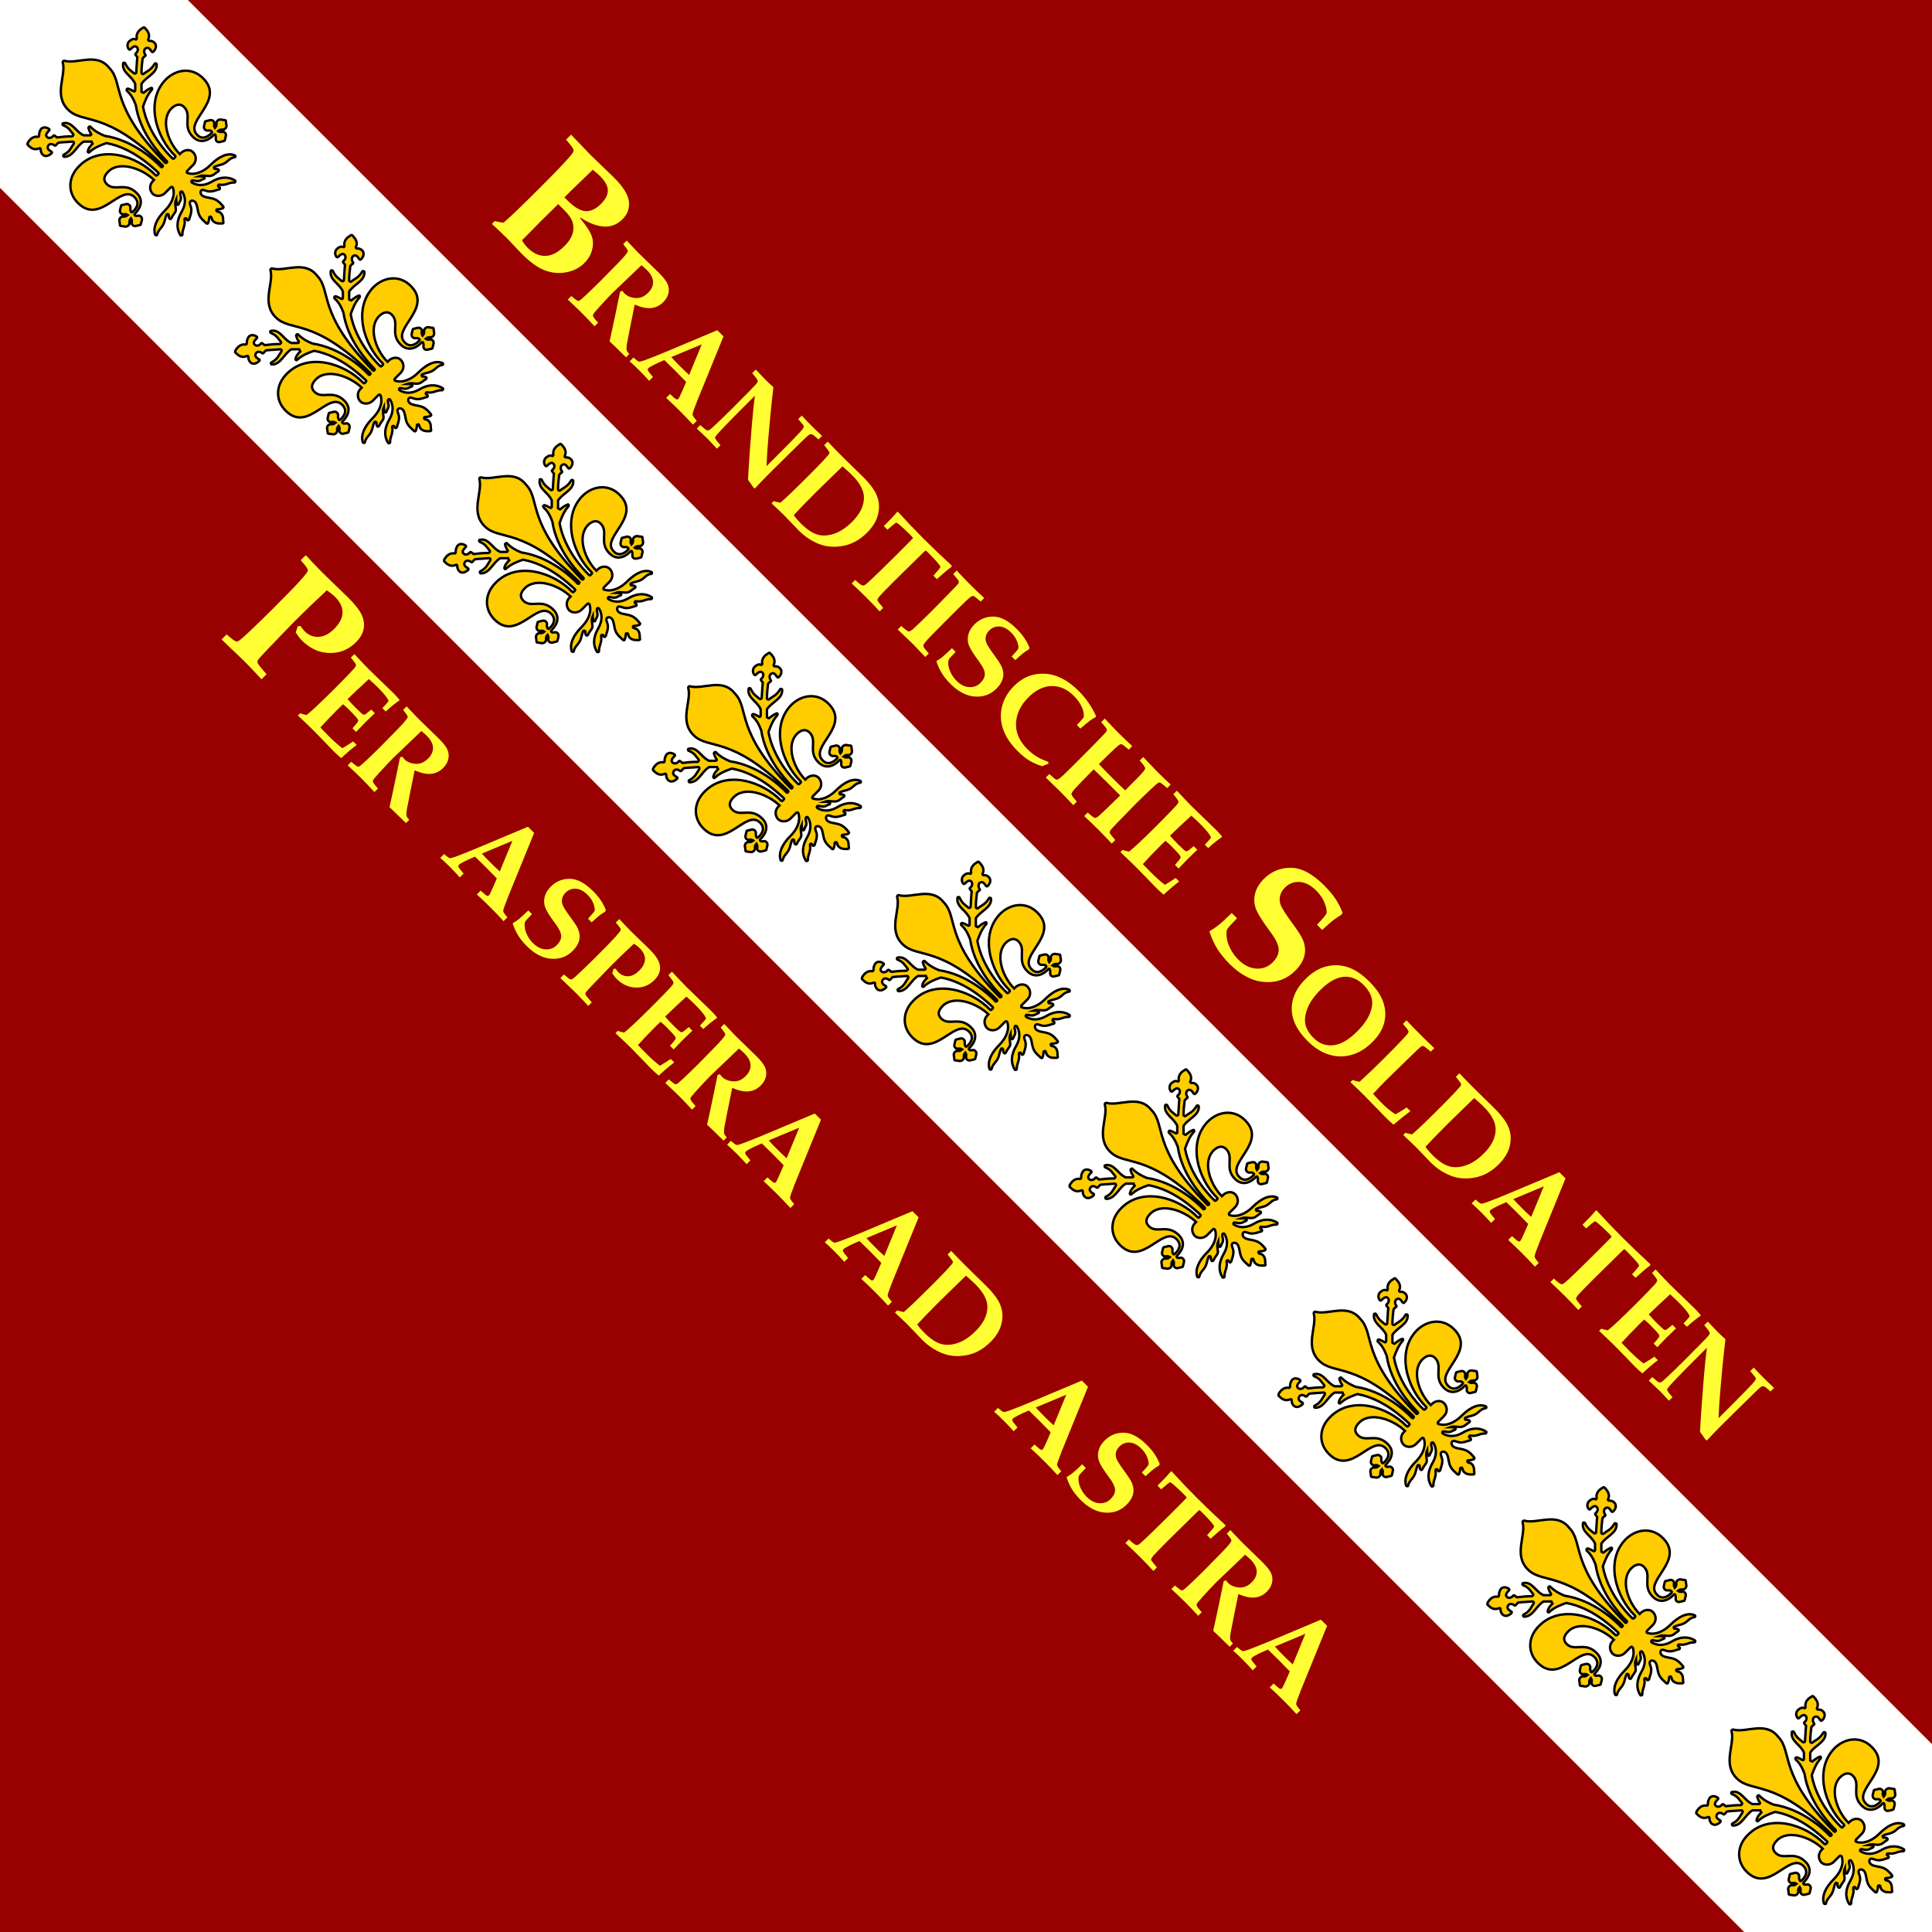 <?xml version="1.0" encoding="utf-8"?>
<!-- Generator: Adobe Illustrator 24.2.3, SVG Export Plug-In . SVG Version: 6.00 Build 0)  -->
<svg version="1.1" id="Layer_1" xmlns="http://www.w3.org/2000/svg" xmlns:xlink="http://www.w3.org/1999/xlink" x="0px" y="0px"
	 viewBox="0 0 800 800" style="enable-background:new 0 0 800 800;" xml:space="preserve">
<style type="text/css">
	.st0{fill:#990000;}
	.st1{fill:#FFFFFF;}
	.st2{fill-rule:evenodd;clip-rule:evenodd;fill:#FFCC00;stroke:#000000;stroke-miterlimit:10;}
	.st3{fill:#FFFF33;}
</style>
<rect class="st0" width="800" height="800"/>
<polygon class="st1" points="800,722.22 800,800 722.22,800 0,77.78 0,0 77.78,0 "/>
<path class="st2" d="M372.13,370.67c-0.43,0-0.65,0.22-0.65,0.65c1.52,5.43-3.91,13.47,2.17,19.56c6.3,6.3,15.43-0.22,39.12,23.04
	c0.22,0.22,0.22,0.43,0,0.65l0,0c-0.22,0.22-0.43,0.22-0.65,0c-2.83-3.04-11.74-11.08-23.26-12.82l0,0
	c-2.17-0.87-4.13-1.96-5.87-3.69c-0.22-0.43-0.87,0-0.87,0.43c0.22,0.65,0.43,1.52,1.09,2.39c0.22,0.22,0,0.65-0.43,0.65
	c-0.87,0-1.52,0-2.39,0h-0.22c-3.26-1.3-4.78-5.87-8.48-5c-0.43,0-0.43,0.65,0,0.87c2.39,0.87,3.04,2.39,4.13,3.69
	c0.22,0.22,0,0.65-0.43,0.87c-2.39,0-4.35,0.22-6.09,0.43h-0.22c-0.22-0.22-0.65-0.43-0.87-0.65c-0.22-0.22-0.43-0.22-0.65,0
	c-0.65,0.87-1.74,1.09-2.39,0.65c-1.3-0.87,0-2.17,0.65-2.83c0.22-0.22,0.22-0.43,0-0.65c-0.87-0.65-2.83-1.3-3.69,0.65
	c-0.43,0.87-0.43,1.52-0.43,1.96c0,0.43-0.22,0.65-0.43,0.65c-1.3-0.22-2.39,0.22-3.26,1.09c-0.43,0.43-0.87,1.09-1.09,1.52
	c0,0.22,0,0.43,0,0.65c1.3,1.3,2.61,2.39,4.78,1.52c0.43-0.22,0.65,0,0.65,0.43s0,1.09,0.65,1.96c1.3,1.52,3.04,0.43,3.91-0.43
	c0.22-0.22,0-0.65-0.22-0.65c-0.65-0.43-2.17-1.3-1.09-2.61c0.43-0.65,1.52-0.65,2.39,0c0.22,0.22,0.43,0.22,0.65,0
	c0.43-0.43,0.65-0.87,1.09-1.09h0.22c1.52-0.22,3.48-0.22,5.65-0.43c0.43,0,0.65,0.43,0.43,0.87c-1.09,1.52-1.52,3.26-4.13,4.56
	c-0.43,0.22-0.22,0.87,0.22,0.87c3.69,0,5-4.56,8.04-6.3h0.22c1.09,0,1.96,0,3.04,0c0.22,0.65,0,0.22,0.43,0.87
	c-1.09,1.09-1.74,1.96-1.96,3.04c-0.22,0.43,0.43,0.87,0.65,0.43c2.17-1.96,4.56-2.83,6.95-3.69h0.22
	c10.43,1.96,18.47,9.56,21.3,12.17c0.22,0.22,0.22,0.43,0,0.65l-0.43,0.43c-0.22,0.22-0.43,0.22-0.65,0
	c-7.82-8.04-22.82-12.82-31.73-3.69c-4.56,4.56-4.78,10.87-0.43,15.21c9.35,9.35,17.6-8.26,23.47-2.39
	c2.61,2.61,0.22,5.22-0.87,6.09c-0.22,0.22-0.65,0.22-0.65-0.22c-0.65-1.09,0.22-1.74-0.65-2.61c-0.87-0.87-1.74-0.22-3.04,0
	c-0.22,0-0.43,0.22-0.43,0.43c-0.22,1.3-0.87,2.17,0,3.04c0.87,0.87,1.52-0.22,2.83,0.65c-1.52,1.3-1.96,0-3.04,1.09
	c-0.87,0.87-0.22,1.74-0.22,3.04c0,0.22,0.22,0.43,0.43,0.43c1.3,0,1.96,0.65,3.04-0.22c1.09-1.09-0.22-1.52,1.09-3.04
	c0.87,1.3-0.22,1.96,0.65,2.83c0.87,0.87,1.74,0.22,3.04,0c0.22,0,0.43-0.22,0.43-0.43c0.22-1.3,0.87-2.17,0-3.04
	c-0.87-0.87-1.3,0-2.39-0.43c-0.22-0.22-0.43-0.43-0.22-0.65c1.3-1.3,4.56-5,0.87-8.69c-4.78-4.78-9.13-0.43-12.39-3.69
	c-1.74-1.74-1.09-3.48,0.65-5.22c4.56-4.56,13.91-1.3,18.91,3.48l-0.43,0.43c-1.52,1.52-1.52,3.69-0.22,5.22
	c1.3,1.3,3.69,1.3,5.22-0.22l2.39-2.39c0.22-0.22,0.65-0.22,0.87,0.22c1.09,3.48-0.87,6.95-3.26,9.35c-3.69,3.69-5,7.17-4.13,10
	c0.22,0.43,0.87,0.43,0.87,0c0.43-1.96,1.96-2.83,2.61-4.35c0.65-1.3,0.65-2.61,1.3-3.91c0.22-0.43,0.87-0.22,0.87,0.22
	s0,0.87,0.22,1.3c0.22,0.43,0.65,0.43,0.87,0c0.43-1.09,1.3-1.96,1.74-2.83c0.43-1.3-0.65-3.04,0.22-5c0,0.65,0.22,1.3,0.22,1.96
	c0,0.43,0.65,0.43,0.87,0c0.22-0.87,0.87-1.52,0.87-2.17c0.22-0.87-0.43-1.74-0.22-2.61c0-0.43,0.65-0.65,0.87-0.22
	c1.09,1.74,1.74,4.56-0.22,8.04c-2.17,3.69-2.39,6.95-0.65,9.78c0.22,0.43,0.87,0.22,0.87-0.22c0-1.96,0.65-2.61,0.87-4.13
	c0.22-1.09,0-1.52,0-2.17c0-0.43,0.65-0.65,0.87-0.22c0,0.22,0.22,0.22,0.22,0.43c0.22,0.43,0.65,0.22,0.87-0.22
	c0.22-1.09,0.87-2.17,0.87-3.91c0-1.52-1.09-2.61-0.43-3.48c0.43-0.43,1.3-0.43,1.96,0.22c1.09,1.09,0.87,3.48,1.74,5.43
	c0.65,1.52,2.39,2.83,3.04,3.48c0.22,0.22,0.65,0,0.65-0.22c0.22-0.65,0.43-1.3,0.43-2.17c0-0.43,0.65-0.65,0.87-0.22
	c0.22,0.65,0.43,1.3,0.65,1.52c1.3,1.3,2.61,1.09,3.91,1.09c0.22,0,0.65-0.22,0.43-0.43c-0.22-1.3,0.22-2.61-1.09-3.91
	c-0.43-0.43-0.87-0.43-1.52-0.65c-0.43-0.22-0.43-0.87,0.22-0.87c0.87,0,1.52-0.22,2.17-0.43c0.22-0.22,0.43-0.43,0.22-0.65
	c-0.65-0.87-1.96-2.39-3.48-3.04c-2.17-0.87-4.35-0.65-5.43-1.74c-0.65-0.65-0.65-1.52-0.22-1.96c0.65-0.65,1.96,0.43,3.48,0.43
	c1.74,0,2.83-0.65,3.91-0.87c0.43,0,0.43-0.65,0.22-0.87c-0.22,0-0.22-0.22-0.43-0.22c-0.43-0.22-0.22-0.87,0.22-0.87
	c0.65,0,1.3,0.22,2.17,0c1.52-0.22,1.96-0.87,4.13-0.87c0.43,0,0.65-0.65,0.22-0.87c-2.83-1.74-6.3-1.52-9.78,0.65
	c-3.48,1.96-6.3,1.3-8.04,0.22c-0.43-0.22-0.22-0.87,0.22-0.87c0.87,0,1.74,0.43,2.61,0.22c0.65,0,1.3-0.65,2.17-0.87
	c0.43-0.22,0.43-0.87,0-0.87c-0.65-0.22-1.3-0.22-1.96-0.22c1.74-0.65,3.69,0.22,5-0.22c1.09-0.22,1.96-1.3,2.83-1.74
	c0.43-0.22,0.43-0.65,0-0.87c-0.43-0.22-0.87-0.22-1.3-0.22c-0.43,0-0.65-0.65-0.22-0.87c1.3-0.65,2.61-0.65,3.91-1.3
	c1.52-0.65,2.39-2.39,4.35-2.61c0.43,0,0.65-0.65,0-0.87c-2.83-1.09-6.3,0.43-10,4.13c-2.39,2.39-6.09,4.35-9.35,3.26
	c-0.43,0-0.43-0.43-0.22-0.87l2.39-2.39c1.52-1.52,1.52-3.69,0.22-5.22c-1.3-1.52-3.69-1.3-5.22,0.22l-0.43,0.43
	c-5-5-8.04-14.34-3.48-18.91c1.74-1.74,3.69-2.17,5.22-0.65c3.48,3.48-0.87,7.82,3.69,12.39c3.69,3.69,7.61,0.43,8.69-0.87
	c0.22-0.22,0.65-0.22,0.65,0.22c0.43,1.09-0.22,1.52,0.43,2.39c0.87,0.87,1.74,0.22,3.04,0c0.22,0,0.43-0.22,0.43-0.43
	c0.22-1.3,0.87-2.17,0-3.04c-0.87-0.87-1.52,0.22-2.83-0.65c1.52-1.3,1.96,0,3.04-1.09c0.87-0.87,0.22-1.74,0.22-3.04
	c0-0.22-0.22-0.43-0.43-0.43c-1.3,0-1.96-0.65-3.04,0.22c-1.09,1.09,0.22,1.52-1.09,3.04c-0.87-1.3,0.22-1.96-0.65-2.83
	c-0.87-0.87-1.74-0.22-3.04,0c-0.22,0-0.43,0.22-0.43,0.43c-0.22,1.3-0.87,2.17,0,3.04c0.87,0.87,1.52,0,2.61,0.65
	c0.22,0.22,0.43,0.43,0.22,0.65c-0.87,1.09-3.69,3.48-6.09,0.87c-5.65-5.65,11.95-14.13,2.39-23.47
	c-4.35-4.35-10.65-3.91-15.21,0.43c-8.91,8.91-4.13,24.12,3.69,31.73c0.22,0.22,0.22,0.43,0,0.65l-0.43,0.43
	c-0.22,0.22-0.43,0.22-0.65,0c-2.83-2.61-10.21-10.87-12.17-21.3v-0.22c0.87-2.39,1.74-4.78,3.69-6.95c0.22-0.43,0-0.87-0.43-0.65
	c-1.09,0.43-1.96,1.09-3.04,1.96c-0.65-0.22-0.22,0-0.87-0.43c0-1.09,0-2.17,0-3.04v-0.22c1.96-3.04,6.52-4.35,6.3-8.04
	c0-0.43-0.65-0.65-0.87-0.22c-1.52,2.61-3.26,3.04-4.56,4.13c-0.22,0.22-0.87,0-0.87-0.43c0-2.17,0.22-4.13,0.43-5.65v-0.22
	c0.22-0.43,0.65-0.87,1.09-1.09c0.22-0.22,0.22-0.43,0-0.65c-0.65-0.87-0.43-1.96,0-2.39c1.3-1.09,2.17,0.43,2.61,1.09
	c0.22,0.22,0.43,0.43,0.65,0.22c0.87-0.65,1.96-2.61,0.43-3.91c-0.65-0.65-1.3-0.65-1.96-0.65c-0.43,0-0.65-0.43-0.43-0.65
	c0.87-1.96-0.22-3.48-1.52-4.78c-0.22-0.22-0.43-0.22-0.65,0c-0.65,0.43-1.09,0.65-1.52,1.09c-0.87,0.87-1.3,1.96-1.09,3.26
	c0,0.43-0.22,0.65-0.65,0.43c-0.43-0.22-1.09-0.22-1.96,0.43c-1.74,1.09-1.3,3.04-0.65,3.69c0.22,0.22,0.43,0.22,0.65,0
	c0.65-0.65,1.96-1.96,2.83-0.65c0.43,0.65,0.22,1.74-0.65,2.39c-0.22,0.22-0.22,0.43,0,0.65c0.22,0.22,0.43,0.65,0.65,0.87v0.22
	c-0.22,1.74-0.22,3.69-0.43,6.09c0,0.43-0.43,0.65-0.87,0.43c-1.3-1.09-2.61-1.74-3.69-4.13c-0.22-0.43-0.87-0.43-0.87,0
	c-0.65,3.69,3.69,5.22,5,8.48v0.22c0,0.65,0,1.52,0,2.39c0,0.43-0.43,0.65-0.65,0.43c-0.87-0.43-1.52-0.87-2.39-1.09
	c-0.43,0-0.65,0.43-0.43,0.87c1.96,1.74,2.83,3.69,3.69,5.87l0,0c1.74,11.52,9.78,20.21,12.82,23.26c0.22,0.22,0.22,0.43,0,0.65l0,0
	c-0.22,0.22-0.43,0.22-0.65,0c-23.26-23.69-16.95-32.82-23.04-39.12C385.6,366.97,377.56,372.19,372.13,370.67z"/>
<path class="st2" d="M285.63,284.17c-0.43,0-0.65,0.22-0.65,0.65c1.52,5.43-3.91,13.47,2.17,19.56c6.3,6.3,15.43-0.22,39.12,23.04
	c0.22,0.22,0.22,0.43,0,0.65l0,0c-0.22,0.22-0.43,0.22-0.65,0c-2.83-3.04-11.74-11.08-23.26-12.82l0,0
	c-2.17-0.87-4.13-1.96-5.87-3.69c-0.22-0.43-0.87,0-0.87,0.43c0.22,0.65,0.43,1.52,1.09,2.39c0.22,0.22,0,0.65-0.43,0.65
	c-0.87,0-1.52,0-2.39,0h-0.22c-3.26-1.3-4.78-5.87-8.48-5c-0.43,0-0.43,0.65,0,0.87c2.39,0.87,3.04,2.39,4.13,3.69
	c0.22,0.22,0,0.65-0.43,0.87c-2.39,0-4.35,0.22-6.09,0.43h-0.22c-0.22-0.22-0.65-0.43-0.87-0.65c-0.22-0.22-0.43-0.22-0.65,0
	c-0.65,0.87-1.74,1.09-2.39,0.65c-1.3-0.87,0-2.17,0.65-2.83c0.22-0.22,0.22-0.43,0-0.65c-0.87-0.65-2.83-1.3-3.69,0.65
	c-0.43,0.87-0.43,1.52-0.43,1.96c0,0.43-0.22,0.65-0.43,0.65c-1.3-0.22-2.39,0.22-3.26,1.09c-0.43,0.43-0.87,1.09-1.09,1.52
	c0,0.22,0,0.43,0,0.65c1.3,1.3,2.61,2.39,4.78,1.52c0.43-0.22,0.65,0,0.65,0.43s0,1.09,0.65,1.96c1.3,1.52,3.04,0.43,3.91-0.43
	c0.22-0.22,0-0.65-0.22-0.65c-0.65-0.43-2.17-1.3-1.09-2.61c0.43-0.65,1.52-0.65,2.39,0c0.22,0.22,0.43,0.22,0.65,0
	c0.43-0.43,0.65-0.87,1.09-1.09h0.22c1.52-0.22,3.48-0.22,5.65-0.43c0.43,0,0.65,0.43,0.43,0.87c-1.09,1.52-1.52,3.26-4.13,4.56
	c-0.43,0.22-0.22,0.87,0.22,0.87c3.69,0,5-4.56,8.04-6.3h0.22c1.09,0,1.96,0,3.04,0c0.22,0.65,0,0.22,0.43,0.87
	c-1.09,1.09-1.74,1.96-1.96,3.04c-0.22,0.43,0.43,0.87,0.65,0.43c2.17-1.96,4.56-2.83,6.95-3.69h0.22
	c10.43,1.96,18.47,9.56,21.3,12.17c0.22,0.22,0.22,0.43,0,0.65l-0.43,0.43c-0.22,0.22-0.43,0.22-0.65,0
	c-7.82-8.04-22.82-12.82-31.73-3.69c-4.56,4.56-4.78,10.87-0.43,15.21c9.35,9.35,17.6-8.26,23.47-2.39
	c2.61,2.61,0.22,5.22-0.87,6.09c-0.22,0.22-0.65,0.22-0.65-0.22c-0.65-1.09,0.22-1.74-0.65-2.61c-0.87-0.87-1.74-0.22-3.04,0
	c-0.22,0-0.43,0.22-0.43,0.43c-0.22,1.3-0.87,2.17,0,3.04c0.87,0.87,1.52-0.22,2.83,0.65c-1.52,1.3-1.96,0-3.04,1.09
	c-0.87,0.87-0.22,1.74-0.22,3.04c0,0.22,0.22,0.43,0.43,0.43c1.3,0,1.96,0.65,3.04-0.22c1.09-1.09-0.22-1.52,1.09-3.04
	c0.87,1.3-0.22,1.96,0.65,2.83c0.87,0.87,1.74,0.22,3.04,0c0.22,0,0.43-0.22,0.43-0.43c0.22-1.3,0.87-2.17,0-3.04
	c-0.87-0.87-1.3,0-2.39-0.43c-0.22-0.22-0.43-0.43-0.22-0.65c1.3-1.3,4.56-5,0.87-8.69c-4.78-4.78-9.13-0.43-12.39-3.69
	c-1.74-1.74-1.09-3.48,0.65-5.22c4.56-4.56,13.91-1.3,18.91,3.48l-0.43,0.43c-1.52,1.52-1.52,3.69-0.22,5.22
	c1.3,1.3,3.69,1.3,5.22-0.22l2.39-2.39c0.22-0.22,0.65-0.22,0.87,0.22c1.09,3.48-0.87,6.95-3.26,9.35c-3.69,3.69-5,7.17-4.13,10
	c0.22,0.43,0.87,0.43,0.87,0c0.43-1.96,1.96-2.83,2.61-4.35c0.65-1.3,0.65-2.61,1.3-3.91c0.22-0.43,0.87-0.22,0.87,0.22
	s0,0.87,0.22,1.3c0.22,0.43,0.65,0.43,0.87,0c0.43-1.09,1.3-1.96,1.74-2.83c0.43-1.3-0.65-3.04,0.22-5c0,0.65,0.22,1.3,0.22,1.96
	c0,0.43,0.65,0.43,0.87,0c0.22-0.87,0.87-1.52,0.87-2.17c0.22-0.87-0.43-1.74-0.22-2.61c0-0.43,0.65-0.65,0.87-0.22
	c1.09,1.74,1.74,4.56-0.22,8.04c-2.17,3.69-2.39,6.95-0.65,9.78c0.22,0.43,0.87,0.22,0.87-0.22c0-1.96,0.65-2.61,0.87-4.13
	c0.22-1.09,0-1.52,0-2.17c0-0.43,0.65-0.65,0.87-0.22c0,0.22,0.22,0.22,0.22,0.43c0.22,0.43,0.65,0.22,0.87-0.22
	c0.22-1.09,0.87-2.17,0.87-3.91c0-1.52-1.09-2.61-0.43-3.48c0.43-0.43,1.3-0.43,1.96,0.22c1.09,1.09,0.87,3.48,1.74,5.43
	c0.65,1.52,2.39,2.83,3.04,3.48c0.22,0.22,0.65,0,0.65-0.22c0.22-0.65,0.43-1.3,0.43-2.17c0-0.43,0.65-0.65,0.87-0.22
	c0.22,0.65,0.43,1.3,0.65,1.52c1.3,1.3,2.61,1.09,3.91,1.09c0.22,0,0.65-0.22,0.43-0.43c-0.22-1.3,0.22-2.61-1.09-3.91
	c-0.43-0.43-0.87-0.43-1.52-0.65c-0.43-0.22-0.43-0.87,0.22-0.87c0.87,0,1.52-0.22,2.17-0.43c0.22-0.22,0.43-0.43,0.22-0.65
	c-0.65-0.87-1.96-2.39-3.48-3.04c-2.17-0.87-4.35-0.65-5.43-1.74c-0.65-0.65-0.65-1.52-0.22-1.96c0.65-0.65,1.96,0.43,3.48,0.43
	c1.74,0,2.83-0.65,3.91-0.87c0.43,0,0.43-0.65,0.22-0.87c-0.22,0-0.22-0.22-0.43-0.22c-0.43-0.22-0.22-0.87,0.22-0.87
	c0.65,0,1.3,0.22,2.17,0c1.52-0.22,1.96-0.87,4.13-0.87c0.43,0,0.65-0.65,0.22-0.87c-2.83-1.74-6.3-1.52-9.78,0.65
	c-3.48,1.96-6.3,1.3-8.04,0.22c-0.43-0.22-0.22-0.87,0.22-0.87c0.87,0,1.74,0.43,2.61,0.22c0.65,0,1.3-0.65,2.17-0.87
	c0.43-0.22,0.43-0.87,0-0.87c-0.65-0.22-1.3-0.22-1.96-0.22c1.74-0.65,3.69,0.22,5-0.22c1.09-0.22,1.96-1.3,2.83-1.74
	c0.43-0.22,0.43-0.65,0-0.87c-0.43-0.22-0.87-0.22-1.3-0.22c-0.43,0-0.65-0.65-0.22-0.87c1.3-0.65,2.61-0.65,3.91-1.3
	c1.52-0.65,2.39-2.39,4.35-2.61c0.43,0,0.65-0.65,0-0.87c-2.83-1.09-6.3,0.43-10,4.13c-2.39,2.39-6.09,4.35-9.35,3.26
	c-0.43,0-0.43-0.43-0.22-0.87l2.39-2.39c1.52-1.52,1.52-3.69,0.22-5.22c-1.3-1.52-3.69-1.3-5.22,0.22l-0.43,0.43
	c-5-5-8.04-14.34-3.48-18.91c1.74-1.74,3.69-2.17,5.22-0.65c3.48,3.48-0.87,7.82,3.69,12.39c3.69,3.69,7.61,0.43,8.69-0.87
	c0.22-0.22,0.65-0.22,0.65,0.22c0.43,1.09-0.22,1.52,0.43,2.39c0.87,0.87,1.74,0.22,3.04,0c0.22,0,0.43-0.22,0.43-0.43
	c0.22-1.3,0.87-2.17,0-3.04c-0.87-0.87-1.52,0.22-2.83-0.65c1.52-1.3,1.96,0,3.04-1.09c0.87-0.87,0.22-1.74,0.22-3.04
	c0-0.22-0.22-0.43-0.43-0.43c-1.3,0-1.96-0.65-3.04,0.22c-1.09,1.09,0.22,1.52-1.09,3.04c-0.87-1.3,0.22-1.96-0.65-2.83
	c-0.87-0.87-1.74-0.22-3.04,0c-0.22,0-0.43,0.22-0.43,0.43c-0.22,1.3-0.87,2.17,0,3.04c0.87,0.87,1.52,0,2.61,0.65
	c0.22,0.22,0.43,0.43,0.22,0.65c-0.87,1.09-3.69,3.48-6.09,0.87c-5.65-5.65,11.95-14.13,2.39-23.47
	c-4.35-4.35-10.65-3.91-15.21,0.43c-8.91,8.91-4.13,24.12,3.69,31.73c0.22,0.22,0.22,0.43,0,0.65l-0.43,0.43
	c-0.22,0.22-0.43,0.22-0.65,0c-2.83-2.61-10.21-10.87-12.17-21.3v-0.22c0.87-2.39,1.74-4.78,3.69-6.95c0.22-0.43,0-0.87-0.43-0.65
	c-1.09,0.43-1.96,1.09-3.04,1.96c-0.65-0.22-0.22,0-0.87-0.43c0-1.09,0-2.17,0-3.04v-0.22c1.96-3.04,6.52-4.35,6.3-8.04
	c0-0.43-0.65-0.65-0.87-0.22c-1.52,2.61-3.26,3.04-4.56,4.13c-0.22,0.22-0.87,0-0.87-0.43c0-2.17,0.22-4.13,0.43-5.65v-0.22
	c0.22-0.43,0.65-0.87,1.09-1.09c0.22-0.22,0.22-0.43,0-0.65c-0.65-0.87-0.43-1.96,0-2.39c1.3-1.09,2.17,0.43,2.61,1.09
	c0.22,0.22,0.43,0.43,0.65,0.22c0.87-0.65,1.96-2.61,0.43-3.91c-0.65-0.65-1.3-0.65-1.96-0.65c-0.43,0-0.65-0.43-0.43-0.65
	c0.87-1.96-0.22-3.48-1.52-4.78c-0.22-0.22-0.43-0.22-0.65,0c-0.65,0.43-1.09,0.65-1.52,1.09c-0.87,0.87-1.3,1.96-1.09,3.26
	c0,0.43-0.22,0.65-0.65,0.43c-0.43-0.22-1.09-0.22-1.96,0.43c-1.74,1.09-1.3,3.04-0.65,3.69c0.22,0.22,0.43,0.22,0.65,0
	c0.65-0.65,1.96-1.96,2.83-0.65c0.43,0.65,0.22,1.74-0.65,2.39c-0.22,0.22-0.22,0.43,0,0.65c0.22,0.22,0.43,0.65,0.65,0.87v0.22
	c-0.22,1.74-0.22,3.69-0.43,6.09c0,0.43-0.43,0.65-0.87,0.43c-1.3-1.09-2.61-1.74-3.69-4.13c-0.22-0.43-0.87-0.43-0.87,0
	c-0.65,3.69,3.69,5.22,5,8.48v0.22c0,0.65,0,1.52,0,2.39c0,0.43-0.43,0.65-0.65,0.43c-0.87-0.43-1.52-0.87-2.39-1.09
	c-0.43,0-0.65,0.43-0.43,0.87c1.96,1.74,2.83,3.69,3.69,5.87l0,0c1.74,11.52,9.78,20.21,12.82,23.26c0.22,0.22,0.22,0.43,0,0.65l0,0
	c-0.22,0.22-0.43,0.22-0.65,0c-23.26-23.69-16.95-32.82-23.04-39.12C299.1,280.47,291.06,285.69,285.63,284.17z"/>
<path class="st2" d="M199.13,197.67c-0.43,0-0.65,0.22-0.65,0.65c1.52,5.43-3.91,13.47,2.17,19.56c6.3,6.3,15.43-0.22,39.12,23.04
	c0.22,0.22,0.22,0.43,0,0.65l0,0c-0.22,0.22-0.43,0.22-0.65,0c-2.83-3.04-11.74-11.08-23.26-12.82l0,0
	c-2.17-0.87-4.13-1.96-5.87-3.69c-0.22-0.43-0.87,0-0.87,0.43c0.22,0.65,0.43,1.52,1.09,2.39c0.22,0.22,0,0.65-0.43,0.65
	c-0.87,0-1.52,0-2.39,0h-0.22c-3.26-1.3-4.78-5.87-8.48-5c-0.43,0-0.43,0.65,0,0.87c2.39,0.87,3.04,2.39,4.13,3.69
	c0.22,0.22,0,0.65-0.43,0.87c-2.39,0-4.35,0.22-6.09,0.43h-0.22c-0.22-0.22-0.65-0.43-0.87-0.65c-0.22-0.22-0.43-0.22-0.65,0
	c-0.65,0.87-1.74,1.09-2.39,0.65c-1.3-0.87,0-2.17,0.65-2.83c0.22-0.22,0.22-0.43,0-0.65c-0.87-0.65-2.83-1.3-3.69,0.65
	c-0.43,0.87-0.43,1.52-0.43,1.96c0,0.43-0.22,0.65-0.43,0.65c-1.3-0.22-2.39,0.22-3.26,1.09c-0.43,0.43-0.87,1.09-1.09,1.52
	c0,0.22,0,0.43,0,0.65c1.3,1.3,2.61,2.39,4.78,1.52c0.43-0.22,0.65,0,0.65,0.43c0,0.43,0,1.09,0.65,1.96
	c1.3,1.52,3.04,0.43,3.91-0.43c0.22-0.22,0-0.65-0.22-0.65c-0.65-0.43-2.17-1.3-1.09-2.61c0.43-0.65,1.52-0.65,2.39,0
	c0.22,0.22,0.43,0.22,0.65,0c0.43-0.43,0.65-0.87,1.09-1.09h0.22c1.52-0.22,3.48-0.22,5.65-0.43c0.43,0,0.65,0.43,0.43,0.87
	c-1.09,1.52-1.52,3.26-4.13,4.56c-0.43,0.22-0.22,0.87,0.22,0.87c3.69,0,5-4.56,8.04-6.3h0.22c1.09,0,1.96,0,3.04,0
	c0.22,0.65,0,0.22,0.43,0.87c-1.09,1.09-1.74,1.96-1.96,3.04c-0.22,0.43,0.43,0.87,0.65,0.43c2.17-1.96,4.56-2.83,6.95-3.69h0.22
	c10.43,1.96,18.47,9.56,21.3,12.17c0.22,0.22,0.22,0.43,0,0.65l-0.43,0.43c-0.22,0.22-0.43,0.22-0.65,0
	c-7.82-8.04-22.82-12.82-31.73-3.69c-4.56,4.56-4.78,10.87-0.43,15.21c9.35,9.35,17.6-8.26,23.47-2.39
	c2.61,2.61,0.22,5.22-0.87,6.09c-0.22,0.22-0.65,0.22-0.65-0.22c-0.65-1.09,0.22-1.74-0.65-2.61c-0.87-0.87-1.74-0.22-3.04,0
	c-0.22,0-0.43,0.22-0.43,0.43c-0.22,1.3-0.87,2.17,0,3.04c0.87,0.87,1.52-0.22,2.83,0.65c-1.52,1.3-1.96,0-3.04,1.09
	c-0.87,0.87-0.22,1.74-0.22,3.04c0,0.22,0.22,0.43,0.43,0.43c1.3,0,1.96,0.65,3.04-0.22c1.09-1.09-0.22-1.52,1.09-3.04
	c0.87,1.3-0.22,1.96,0.65,2.83c0.87,0.87,1.74,0.22,3.04,0c0.22,0,0.43-0.22,0.43-0.43c0.22-1.3,0.87-2.17,0-3.04
	c-0.87-0.87-1.3,0-2.39-0.43c-0.22-0.22-0.43-0.43-0.22-0.65c1.3-1.3,4.56-5,0.87-8.69c-4.78-4.78-9.13-0.43-12.39-3.69
	c-1.74-1.74-1.09-3.48,0.65-5.22c4.56-4.56,13.91-1.3,18.91,3.48l-0.43,0.43c-1.52,1.52-1.52,3.69-0.22,5.22
	c1.3,1.3,3.69,1.3,5.22-0.22l2.39-2.39c0.22-0.22,0.65-0.22,0.87,0.22c1.09,3.48-0.87,6.95-3.26,9.35c-3.69,3.69-5,7.17-4.13,10
	c0.22,0.43,0.87,0.43,0.87,0c0.43-1.96,1.96-2.83,2.61-4.35c0.65-1.3,0.65-2.61,1.3-3.91c0.22-0.43,0.87-0.22,0.87,0.22
	s0,0.87,0.22,1.3c0.22,0.43,0.65,0.43,0.87,0c0.43-1.09,1.3-1.96,1.74-2.83c0.43-1.3-0.65-3.04,0.22-5c0,0.65,0.22,1.3,0.22,1.96
	c0,0.43,0.65,0.43,0.87,0c0.22-0.87,0.87-1.52,0.87-2.17c0.22-0.87-0.43-1.74-0.22-2.61c0-0.43,0.65-0.65,0.87-0.22
	c1.09,1.74,1.74,4.56-0.22,8.04c-2.17,3.69-2.39,6.95-0.65,9.78c0.22,0.43,0.87,0.22,0.87-0.22c0-1.96,0.65-2.61,0.87-4.13
	c0.22-1.09,0-1.52,0-2.17c0-0.43,0.65-0.65,0.87-0.22c0,0.22,0.22,0.22,0.22,0.43c0.22,0.43,0.65,0.22,0.87-0.22
	c0.22-1.09,0.87-2.17,0.87-3.91c0-1.52-1.09-2.61-0.43-3.48c0.43-0.43,1.3-0.43,1.96,0.22c1.09,1.09,0.87,3.48,1.74,5.43
	c0.65,1.52,2.39,2.83,3.04,3.48c0.22,0.22,0.65,0,0.65-0.22c0.22-0.65,0.43-1.3,0.43-2.17c0-0.43,0.65-0.65,0.87-0.22
	c0.22,0.65,0.43,1.3,0.65,1.52c1.3,1.3,2.61,1.09,3.91,1.09c0.22,0,0.65-0.22,0.43-0.43c-0.22-1.3,0.22-2.61-1.09-3.91
	c-0.43-0.43-0.87-0.43-1.52-0.65c-0.43-0.22-0.43-0.87,0.22-0.87c0.87,0,1.52-0.22,2.17-0.43c0.22-0.22,0.43-0.43,0.22-0.65
	c-0.65-0.87-1.96-2.39-3.48-3.04c-2.17-0.87-4.35-0.65-5.43-1.74c-0.65-0.65-0.65-1.52-0.22-1.96c0.65-0.65,1.96,0.43,3.48,0.43
	c1.74,0,2.83-0.65,3.91-0.87c0.43,0,0.43-0.65,0.22-0.87c-0.22,0-0.22-0.22-0.43-0.22c-0.43-0.22-0.22-0.87,0.22-0.87
	c0.65,0,1.3,0.22,2.17,0c1.52-0.22,1.96-0.87,4.13-0.87c0.43,0,0.65-0.65,0.22-0.87c-2.83-1.74-6.3-1.52-9.78,0.65
	c-3.48,1.96-6.3,1.3-8.04,0.22c-0.43-0.22-0.22-0.87,0.22-0.87c0.87,0,1.74,0.43,2.61,0.22c0.65,0,1.3-0.65,2.17-0.87
	c0.43-0.22,0.43-0.87,0-0.87c-0.65-0.22-1.3-0.22-1.96-0.22c1.74-0.65,3.69,0.22,5-0.22c1.09-0.22,1.96-1.3,2.83-1.74
	c0.43-0.22,0.43-0.65,0-0.87c-0.43-0.22-0.87-0.22-1.3-0.22c-0.43,0-0.65-0.65-0.22-0.87c1.3-0.65,2.61-0.65,3.91-1.3
	c1.52-0.65,2.39-2.39,4.35-2.61c0.43,0,0.65-0.65,0-0.87c-2.83-1.09-6.3,0.43-10,4.13c-2.39,2.39-6.09,4.35-9.35,3.26
	c-0.43,0-0.43-0.43-0.22-0.87l2.39-2.39c1.52-1.52,1.52-3.69,0.22-5.22c-1.3-1.52-3.69-1.3-5.22,0.22l-0.43,0.43
	c-5-5-8.04-14.34-3.48-18.91c1.74-1.74,3.69-2.17,5.22-0.65c3.48,3.48-0.87,7.82,3.69,12.39c3.69,3.69,7.61,0.43,8.69-0.87
	c0.22-0.22,0.65-0.22,0.65,0.22c0.43,1.09-0.22,1.52,0.43,2.39c0.87,0.87,1.74,0.22,3.04,0c0.22,0,0.43-0.22,0.43-0.43
	c0.22-1.3,0.87-2.17,0-3.04c-0.87-0.87-1.52,0.22-2.83-0.65c1.52-1.3,1.96,0,3.04-1.09c0.87-0.87,0.22-1.74,0.22-3.04
	c0-0.22-0.22-0.43-0.43-0.43c-1.3,0-1.96-0.65-3.04,0.22c-1.09,1.09,0.22,1.52-1.09,3.04c-0.87-1.3,0.22-1.96-0.65-2.83
	c-0.87-0.87-1.74-0.22-3.04,0c-0.22,0-0.43,0.22-0.43,0.43c-0.22,1.3-0.87,2.17,0,3.04c0.87,0.87,1.52,0,2.61,0.65
	c0.22,0.22,0.43,0.43,0.22,0.65c-0.87,1.09-3.69,3.48-6.09,0.87c-5.65-5.65,11.95-14.13,2.39-23.47
	c-4.35-4.35-10.65-3.91-15.21,0.43c-8.91,8.91-4.13,24.12,3.69,31.73c0.22,0.22,0.22,0.43,0,0.65l-0.43,0.43
	c-0.22,0.22-0.43,0.22-0.65,0c-2.83-2.61-10.21-10.87-12.17-21.3v-0.22c0.87-2.39,1.74-4.78,3.69-6.95c0.22-0.43,0-0.87-0.43-0.65
	c-1.09,0.43-1.96,1.09-3.04,1.96c-0.65-0.22-0.22,0-0.87-0.43c0-1.09,0-2.17,0-3.04v-0.22c1.96-3.04,6.52-4.35,6.3-8.04
	c0-0.43-0.65-0.65-0.87-0.22c-1.52,2.61-3.26,3.04-4.56,4.13c-0.22,0.22-0.87,0-0.87-0.43c0-2.17,0.22-4.13,0.43-5.65v-0.22
	c0.22-0.43,0.65-0.87,1.09-1.09c0.22-0.22,0.22-0.43,0-0.65c-0.65-0.87-0.43-1.96,0-2.39c1.3-1.09,2.17,0.43,2.61,1.09
	c0.22,0.22,0.43,0.43,0.65,0.22c0.87-0.65,1.96-2.61,0.43-3.91c-0.65-0.65-1.3-0.65-1.96-0.65c-0.43,0-0.65-0.43-0.43-0.65
	c0.87-1.96-0.22-3.48-1.52-4.78c-0.22-0.22-0.43-0.22-0.65,0c-0.65,0.43-1.09,0.65-1.52,1.09c-0.87,0.87-1.3,1.96-1.09,3.26
	c0,0.43-0.22,0.65-0.65,0.43c-0.43-0.22-1.09-0.22-1.96,0.43c-1.74,1.09-1.3,3.04-0.65,3.69c0.22,0.22,0.43,0.22,0.65,0
	c0.65-0.65,1.96-1.96,2.83-0.65c0.43,0.65,0.22,1.74-0.65,2.39c-0.22,0.22-0.22,0.43,0,0.65c0.22,0.22,0.43,0.65,0.65,0.87v0.22
	c-0.22,1.74-0.22,3.69-0.43,6.09c0,0.43-0.43,0.65-0.87,0.43c-1.3-1.09-2.61-1.74-3.69-4.13c-0.22-0.43-0.87-0.43-0.87,0
	c-0.65,3.69,3.69,5.22,5,8.48v0.22c0,0.65,0,1.52,0,2.39c0,0.43-0.43,0.65-0.65,0.43c-0.87-0.43-1.52-0.87-2.39-1.09
	c-0.43,0-0.65,0.43-0.43,0.87c1.96,1.74,2.83,3.69,3.69,5.87l0,0c1.74,11.52,9.78,20.21,12.82,23.26c0.22,0.22,0.22,0.43,0,0.65l0,0
	c-0.22,0.22-0.43,0.22-0.65,0c-23.26-23.69-16.95-32.82-23.04-39.12C212.6,193.97,204.56,199.19,199.13,197.67z"/>
<path class="st2" d="M631.13,629.67c-0.43,0-0.65,0.22-0.65,0.65c1.52,5.43-3.91,13.47,2.17,19.56c6.3,6.3,15.43-0.22,39.12,23.04
	c0.22,0.22,0.22,0.43,0,0.65l0,0c-0.22,0.22-0.43,0.22-0.65,0c-2.83-3.04-11.74-11.08-23.26-12.82l0,0
	c-2.17-0.87-4.13-1.96-5.87-3.69c-0.22-0.43-0.87,0-0.87,0.43c0.22,0.65,0.43,1.52,1.09,2.39c0.22,0.22,0,0.65-0.43,0.65
	c-0.87,0-1.52,0-2.39,0h-0.22c-3.26-1.3-4.78-5.87-8.48-5c-0.43,0-0.43,0.65,0,0.87c2.39,0.87,3.04,2.39,4.13,3.69
	c0.22,0.22,0,0.65-0.43,0.87c-2.39,0-4.35,0.22-6.09,0.43h-0.22c-0.22-0.22-0.65-0.43-0.87-0.65c-0.22-0.22-0.43-0.22-0.65,0
	c-0.65,0.87-1.74,1.09-2.39,0.65c-1.3-0.87,0-2.17,0.65-2.83c0.22-0.22,0.22-0.43,0-0.65c-0.87-0.65-2.83-1.3-3.69,0.65
	c-0.43,0.87-0.43,1.52-0.43,1.96c0,0.43-0.22,0.65-0.43,0.65c-1.3-0.22-2.39,0.22-3.26,1.09c-0.43,0.43-0.87,1.09-1.09,1.52
	c0,0.22,0,0.43,0,0.65c1.3,1.3,2.61,2.39,4.78,1.52c0.43-0.22,0.65,0,0.65,0.43c0,0.43,0,1.09,0.65,1.96
	c1.3,1.52,3.04,0.43,3.91-0.43c0.22-0.22,0-0.65-0.22-0.65c-0.65-0.43-2.17-1.3-1.09-2.61c0.43-0.65,1.52-0.65,2.39,0
	c0.22,0.22,0.43,0.22,0.65,0c0.43-0.43,0.65-0.87,1.09-1.09h0.22c1.52-0.22,3.48-0.22,5.65-0.43c0.43,0,0.65,0.43,0.43,0.87
	c-1.09,1.52-1.52,3.26-4.13,4.56c-0.43,0.22-0.22,0.87,0.22,0.87c3.69,0,5-4.56,8.04-6.3h0.22c1.09,0,1.96,0,3.04,0
	c0.22,0.65,0,0.22,0.43,0.87c-1.09,1.09-1.74,1.96-1.96,3.04c-0.22,0.43,0.43,0.87,0.65,0.43c2.17-1.96,4.56-2.83,6.95-3.69h0.22
	c10.43,1.96,18.47,9.56,21.3,12.17c0.22,0.22,0.22,0.43,0,0.65l-0.43,0.43c-0.22,0.22-0.43,0.22-0.65,0
	c-7.82-8.04-22.82-12.82-31.73-3.69c-4.56,4.56-4.78,10.87-0.43,15.21c9.35,9.35,17.6-8.26,23.47-2.39
	c2.61,2.61,0.22,5.22-0.87,6.09c-0.22,0.22-0.65,0.22-0.65-0.22c-0.65-1.09,0.22-1.74-0.65-2.61c-0.87-0.87-1.74-0.22-3.04,0
	c-0.22,0-0.43,0.22-0.43,0.43c-0.22,1.3-0.87,2.17,0,3.04s1.52-0.22,2.83,0.65c-1.52,1.3-1.96,0-3.04,1.09
	c-0.87,0.87-0.22,1.74-0.22,3.04c0,0.22,0.22,0.43,0.43,0.43c1.3,0,1.96,0.65,3.04-0.22c1.09-1.09-0.22-1.52,1.09-3.04
	c0.87,1.3-0.22,1.96,0.65,2.83c0.87,0.87,1.74,0.22,3.04,0c0.22,0,0.43-0.22,0.43-0.43c0.22-1.3,0.87-2.17,0-3.04s-1.3,0-2.39-0.43
	c-0.22-0.22-0.43-0.43-0.22-0.65c1.3-1.3,4.56-5,0.87-8.69c-4.78-4.78-9.13-0.43-12.39-3.69c-1.74-1.74-1.09-3.48,0.65-5.22
	c4.56-4.56,13.91-1.3,18.91,3.48l-0.43,0.43c-1.52,1.52-1.52,3.69-0.22,5.22c1.3,1.3,3.69,1.3,5.22-0.22l2.39-2.39
	c0.22-0.22,0.65-0.22,0.87,0.22c1.09,3.48-0.87,6.95-3.26,9.35c-3.69,3.69-5,7.17-4.13,10c0.22,0.43,0.87,0.43,0.87,0
	c0.43-1.96,1.96-2.83,2.61-4.35c0.65-1.3,0.65-2.61,1.3-3.91c0.22-0.43,0.87-0.22,0.87,0.22s0,0.87,0.22,1.3s0.65,0.43,0.87,0
	c0.43-1.09,1.3-1.96,1.74-2.83c0.43-1.3-0.65-3.04,0.22-5c0,0.65,0.22,1.3,0.22,1.96c0,0.43,0.65,0.43,0.87,0
	c0.22-0.87,0.87-1.52,0.87-2.17c0.22-0.87-0.43-1.74-0.22-2.61c0-0.43,0.65-0.65,0.87-0.22c1.09,1.74,1.74,4.56-0.22,8.04
	c-2.17,3.69-2.39,6.95-0.65,9.78c0.22,0.43,0.87,0.22,0.87-0.22c0-1.96,0.65-2.61,0.87-4.13c0.22-1.09,0-1.52,0-2.17
	c0-0.43,0.65-0.65,0.87-0.22c0,0.22,0.22,0.22,0.22,0.43c0.22,0.43,0.65,0.22,0.87-0.22c0.22-1.09,0.87-2.17,0.87-3.91
	c0-1.52-1.09-2.61-0.43-3.48c0.43-0.43,1.3-0.43,1.96,0.22c1.09,1.09,0.87,3.48,1.74,5.43c0.65,1.52,2.39,2.83,3.04,3.48
	c0.22,0.22,0.65,0,0.65-0.22c0.22-0.65,0.43-1.3,0.43-2.17c0-0.43,0.65-0.65,0.87-0.22c0.22,0.65,0.43,1.3,0.65,1.52
	c1.3,1.3,2.61,1.09,3.91,1.09c0.22,0,0.65-0.22,0.43-0.43c-0.22-1.3,0.22-2.61-1.09-3.91c-0.43-0.43-0.87-0.43-1.52-0.65
	c-0.43-0.22-0.43-0.87,0.22-0.87c0.87,0,1.52-0.22,2.17-0.43c0.22-0.22,0.43-0.43,0.22-0.65c-0.65-0.87-1.96-2.39-3.48-3.04
	c-2.17-0.87-4.35-0.65-5.43-1.74c-0.65-0.65-0.65-1.52-0.22-1.96c0.65-0.65,1.96,0.43,3.48,0.43c1.74,0,2.83-0.65,3.91-0.87
	c0.43,0,0.43-0.65,0.22-0.87c-0.22,0-0.22-0.22-0.43-0.22c-0.43-0.22-0.22-0.87,0.22-0.87c0.65,0,1.3,0.22,2.17,0
	c1.52-0.22,1.96-0.87,4.13-0.87c0.43,0,0.65-0.65,0.22-0.87c-2.83-1.74-6.3-1.52-9.78,0.65c-3.48,1.96-6.3,1.3-8.04,0.22
	c-0.43-0.22-0.22-0.87,0.22-0.87c0.87,0,1.74,0.43,2.61,0.22c0.65,0,1.3-0.65,2.17-0.87c0.43-0.22,0.43-0.87,0-0.87
	c-0.65-0.22-1.3-0.22-1.96-0.22c1.74-0.65,3.69,0.22,5-0.22c1.09-0.22,1.96-1.3,2.83-1.74c0.43-0.22,0.43-0.65,0-0.87
	s-0.87-0.22-1.3-0.22c-0.43,0-0.65-0.65-0.22-0.87c1.3-0.65,2.61-0.65,3.91-1.3c1.52-0.65,2.39-2.39,4.35-2.61
	c0.43,0,0.65-0.65,0-0.87c-2.83-1.09-6.3,0.43-10,4.13c-2.39,2.39-6.09,4.35-9.35,3.26c-0.43,0-0.43-0.43-0.22-0.87l2.39-2.39
	c1.52-1.52,1.52-3.69,0.22-5.22s-3.69-1.3-5.22,0.22l-0.43,0.43c-5-5-8.04-14.34-3.48-18.91c1.74-1.74,3.69-2.17,5.22-0.65
	c3.48,3.48-0.87,7.82,3.69,12.39c3.69,3.69,7.61,0.43,8.69-0.87c0.22-0.22,0.65-0.22,0.65,0.22c0.43,1.09-0.22,1.52,0.43,2.39
	c0.87,0.87,1.74,0.22,3.04,0c0.22,0,0.43-0.22,0.43-0.43c0.22-1.3,0.87-2.17,0-3.04c-0.87-0.87-1.52,0.22-2.83-0.65
	c1.52-1.3,1.96,0,3.04-1.09c0.87-0.87,0.22-1.74,0.22-3.04c0-0.22-0.22-0.43-0.43-0.43c-1.3,0-1.96-0.65-3.04,0.22
	c-1.09,1.09,0.22,1.52-1.09,3.04c-0.87-1.3,0.22-1.96-0.65-2.83c-0.87-0.87-1.74-0.22-3.04,0c-0.22,0-0.43,0.22-0.43,0.43
	c-0.22,1.3-0.87,2.17,0,3.04s1.52,0,2.61,0.65c0.22,0.22,0.43,0.43,0.22,0.65c-0.87,1.09-3.69,3.48-6.09,0.87
	c-5.65-5.65,11.95-14.13,2.39-23.47c-4.35-4.35-10.65-3.91-15.21,0.43c-8.91,8.91-4.13,24.12,3.69,31.73c0.22,0.22,0.22,0.43,0,0.65
	l-0.43,0.43c-0.22,0.22-0.43,0.22-0.65,0c-2.83-2.61-10.21-10.87-12.17-21.3v-0.22c0.87-2.39,1.74-4.78,3.69-6.95
	c0.22-0.43,0-0.87-0.43-0.65c-1.09,0.43-1.96,1.09-3.04,1.96c-0.65-0.22-0.22,0-0.87-0.43c0-1.09,0-2.17,0-3.04v-0.22
	c1.96-3.04,6.52-4.35,6.3-8.04c0-0.43-0.65-0.65-0.87-0.22c-1.52,2.61-3.26,3.04-4.56,4.13c-0.22,0.22-0.87,0-0.87-0.43
	c0-2.17,0.22-4.13,0.43-5.65v-0.22c0.22-0.43,0.65-0.87,1.09-1.09c0.22-0.22,0.22-0.43,0-0.65c-0.65-0.87-0.43-1.96,0-2.39
	c1.3-1.09,2.17,0.43,2.61,1.09c0.22,0.22,0.43,0.43,0.65,0.22c0.87-0.65,1.96-2.61,0.43-3.91c-0.65-0.65-1.3-0.65-1.96-0.65
	c-0.43,0-0.65-0.43-0.43-0.65c0.87-1.96-0.22-3.48-1.52-4.78c-0.22-0.22-0.43-0.22-0.65,0c-0.65,0.43-1.09,0.65-1.52,1.09
	c-0.87,0.87-1.3,1.96-1.09,3.26c0,0.43-0.22,0.65-0.65,0.43c-0.43-0.22-1.09-0.22-1.96,0.43c-1.74,1.09-1.3,3.04-0.65,3.69
	c0.22,0.22,0.43,0.22,0.65,0c0.65-0.65,1.96-1.96,2.83-0.65c0.43,0.65,0.22,1.74-0.65,2.39c-0.22,0.22-0.22,0.43,0,0.65
	c0.22,0.22,0.43,0.65,0.65,0.87v0.22c-0.22,1.74-0.22,3.69-0.43,6.09c0,0.43-0.43,0.65-0.87,0.43c-1.3-1.09-2.61-1.74-3.69-4.13
	c-0.22-0.43-0.87-0.43-0.87,0c-0.65,3.69,3.69,5.22,5,8.48v0.22c0,0.65,0,1.52,0,2.39c0,0.43-0.43,0.65-0.65,0.43
	c-0.87-0.43-1.52-0.87-2.39-1.09c-0.43,0-0.65,0.43-0.43,0.87c1.96,1.74,2.83,3.69,3.69,5.87l0,0c1.74,11.52,9.78,20.21,12.82,23.26
	c0.22,0.22,0.22,0.43,0,0.65l0,0c-0.22,0.22-0.43,0.22-0.65,0c-23.26-23.69-16.95-32.82-23.04-39.12
	C644.6,625.97,636.56,631.19,631.13,629.67z"/>
<path class="st2" d="M717.63,716.17c-0.43,0-0.65,0.22-0.65,0.65c1.52,5.43-3.91,13.47,2.17,19.56c6.3,6.3,15.43-0.22,39.12,23.04
	c0.22,0.22,0.22,0.43,0,0.65l0,0c-0.22,0.22-0.43,0.22-0.65,0c-2.83-3.04-11.74-11.08-23.26-12.82l0,0
	c-2.17-0.87-4.13-1.96-5.87-3.69c-0.22-0.43-0.87,0-0.87,0.43c0.22,0.65,0.43,1.52,1.09,2.39c0.22,0.22,0,0.65-0.43,0.65
	c-0.87,0-1.52,0-2.39,0h-0.22c-3.26-1.3-4.78-5.87-8.48-5c-0.43,0-0.43,0.65,0,0.87c2.39,0.87,3.04,2.39,4.13,3.69
	c0.22,0.22,0,0.65-0.43,0.87c-2.39,0-4.35,0.22-6.09,0.43h-0.22c-0.22-0.22-0.65-0.43-0.87-0.65c-0.22-0.22-0.43-0.22-0.65,0
	c-0.65,0.87-1.74,1.09-2.39,0.65c-1.3-0.87,0-2.17,0.65-2.83c0.22-0.22,0.22-0.43,0-0.65c-0.87-0.65-2.83-1.3-3.69,0.65
	c-0.43,0.87-0.43,1.52-0.43,1.96c0,0.43-0.22,0.65-0.43,0.65c-1.3-0.22-2.39,0.22-3.26,1.09c-0.43,0.43-0.87,1.09-1.09,1.52
	c0,0.22,0,0.43,0,0.65c1.3,1.3,2.61,2.39,4.78,1.52c0.43-0.22,0.65,0,0.65,0.43c0,0.43,0,1.09,0.65,1.96
	c1.3,1.52,3.04,0.43,3.91-0.43c0.22-0.22,0-0.65-0.22-0.65c-0.65-0.43-2.17-1.3-1.09-2.61c0.43-0.65,1.52-0.65,2.39,0
	c0.22,0.22,0.43,0.22,0.65,0c0.43-0.43,0.65-0.87,1.09-1.09h0.22c1.52-0.22,3.48-0.22,5.65-0.43c0.43,0,0.65,0.43,0.43,0.87
	c-1.09,1.52-1.52,3.26-4.13,4.56c-0.43,0.22-0.22,0.87,0.22,0.87c3.69,0,5-4.56,8.04-6.3h0.22c1.09,0,1.96,0,3.04,0
	c0.22,0.65,0,0.22,0.43,0.87c-1.09,1.09-1.74,1.96-1.96,3.04c-0.22,0.43,0.43,0.87,0.65,0.43c2.17-1.96,4.56-2.83,6.95-3.69h0.22
	c10.43,1.96,18.47,9.56,21.3,12.17c0.22,0.22,0.22,0.43,0,0.65l-0.43,0.43c-0.22,0.22-0.43,0.22-0.65,0
	c-7.82-8.04-22.82-12.82-31.73-3.69c-4.56,4.56-4.78,10.87-0.43,15.21c9.35,9.35,17.6-8.26,23.47-2.39
	c2.61,2.61,0.22,5.22-0.87,6.09c-0.22,0.22-0.65,0.22-0.65-0.22c-0.65-1.09,0.22-1.74-0.65-2.61c-0.87-0.87-1.74-0.22-3.04,0
	c-0.22,0-0.43,0.22-0.43,0.43c-0.22,1.3-0.87,2.17,0,3.04s1.52-0.22,2.83,0.65c-1.52,1.3-1.96,0-3.04,1.09
	c-0.87,0.87-0.22,1.74-0.22,3.04c0,0.22,0.22,0.43,0.43,0.43c1.3,0,1.96,0.65,3.04-0.22c1.09-1.09-0.22-1.52,1.09-3.04
	c0.87,1.3-0.22,1.96,0.65,2.83c0.87,0.87,1.74,0.22,3.04,0c0.22,0,0.43-0.22,0.43-0.43c0.22-1.3,0.87-2.17,0-3.04s-1.3,0-2.39-0.43
	c-0.22-0.22-0.43-0.43-0.22-0.65c1.3-1.3,4.56-5,0.87-8.69c-4.78-4.78-9.13-0.43-12.39-3.69c-1.74-1.74-1.09-3.48,0.65-5.22
	c4.56-4.56,13.91-1.3,18.91,3.48l-0.43,0.43c-1.52,1.52-1.52,3.69-0.22,5.22c1.3,1.3,3.69,1.3,5.22-0.22l2.39-2.39
	c0.22-0.22,0.65-0.22,0.87,0.22c1.09,3.48-0.87,6.95-3.26,9.35c-3.69,3.69-5,7.17-4.13,10c0.22,0.43,0.87,0.43,0.87,0
	c0.43-1.96,1.96-2.83,2.61-4.35c0.65-1.3,0.65-2.61,1.3-3.91c0.22-0.43,0.87-0.22,0.87,0.22s0,0.87,0.22,1.3s0.65,0.43,0.87,0
	c0.43-1.09,1.3-1.96,1.74-2.83c0.43-1.3-0.65-3.04,0.22-5c0,0.65,0.22,1.3,0.22,1.96c0,0.43,0.65,0.43,0.87,0
	c0.22-0.87,0.87-1.52,0.87-2.17c0.22-0.87-0.43-1.74-0.22-2.61c0-0.43,0.65-0.65,0.87-0.22c1.09,1.74,1.74,4.56-0.22,8.04
	c-2.17,3.69-2.39,6.95-0.65,9.78c0.22,0.43,0.87,0.22,0.87-0.22c0-1.96,0.65-2.61,0.87-4.13c0.22-1.09,0-1.52,0-2.17
	c0-0.43,0.65-0.65,0.87-0.22c0,0.22,0.22,0.22,0.22,0.43c0.22,0.43,0.65,0.22,0.87-0.22c0.22-1.09,0.87-2.17,0.87-3.91
	c0-1.52-1.09-2.61-0.43-3.48c0.43-0.43,1.3-0.43,1.96,0.22c1.09,1.09,0.87,3.48,1.74,5.43c0.65,1.52,2.39,2.83,3.04,3.48
	c0.22,0.22,0.65,0,0.65-0.22c0.22-0.65,0.43-1.3,0.43-2.17c0-0.43,0.65-0.65,0.87-0.22c0.22,0.65,0.43,1.3,0.65,1.52
	c1.3,1.3,2.61,1.09,3.91,1.09c0.22,0,0.65-0.22,0.43-0.43c-0.22-1.3,0.22-2.61-1.09-3.91c-0.43-0.43-0.87-0.43-1.52-0.65
	c-0.43-0.22-0.43-0.87,0.22-0.87c0.87,0,1.52-0.22,2.17-0.43c0.22-0.22,0.43-0.43,0.22-0.65c-0.65-0.87-1.96-2.39-3.48-3.04
	c-2.17-0.87-4.35-0.65-5.43-1.74c-0.65-0.65-0.65-1.52-0.22-1.96c0.65-0.65,1.96,0.43,3.48,0.43c1.74,0,2.83-0.65,3.91-0.87
	c0.43,0,0.43-0.65,0.22-0.87c-0.22,0-0.22-0.22-0.43-0.22c-0.43-0.22-0.22-0.87,0.22-0.87c0.65,0,1.3,0.22,2.17,0
	c1.52-0.22,1.96-0.87,4.13-0.87c0.43,0,0.65-0.65,0.22-0.87c-2.83-1.74-6.3-1.52-9.78,0.65c-3.48,1.96-6.3,1.3-8.04,0.22
	c-0.43-0.22-0.22-0.87,0.22-0.87c0.87,0,1.74,0.43,2.61,0.22c0.65,0,1.3-0.65,2.17-0.87c0.43-0.22,0.43-0.87,0-0.87
	c-0.65-0.22-1.3-0.22-1.96-0.22c1.74-0.65,3.69,0.22,5-0.22c1.09-0.22,1.96-1.3,2.83-1.74c0.43-0.22,0.43-0.65,0-0.87
	s-0.87-0.22-1.3-0.22c-0.43,0-0.65-0.65-0.22-0.87c1.3-0.65,2.61-0.65,3.91-1.3c1.52-0.65,2.39-2.39,4.35-2.61
	c0.43,0,0.65-0.65,0-0.87c-2.83-1.09-6.3,0.43-10,4.13c-2.39,2.39-6.09,4.35-9.35,3.26c-0.43,0-0.43-0.43-0.22-0.87l2.39-2.39
	c1.52-1.52,1.52-3.69,0.22-5.22s-3.69-1.3-5.22,0.22l-0.43,0.43c-5-5-8.04-14.34-3.48-18.91c1.74-1.74,3.69-2.17,5.22-0.65
	c3.48,3.48-0.87,7.82,3.69,12.39c3.69,3.69,7.61,0.43,8.69-0.87c0.22-0.22,0.65-0.22,0.65,0.22c0.43,1.09-0.22,1.52,0.43,2.39
	c0.87,0.87,1.74,0.22,3.04,0c0.22,0,0.43-0.22,0.43-0.43c0.22-1.3,0.87-2.17,0-3.04c-0.87-0.87-1.52,0.22-2.83-0.65
	c1.52-1.3,1.96,0,3.04-1.09c0.87-0.87,0.22-1.74,0.22-3.04c0-0.22-0.22-0.43-0.43-0.43c-1.3,0-1.96-0.65-3.04,0.22
	c-1.09,1.09,0.22,1.52-1.09,3.04c-0.87-1.3,0.22-1.96-0.65-2.83c-0.87-0.87-1.74-0.22-3.04,0c-0.22,0-0.43,0.22-0.43,0.43
	c-0.22,1.3-0.87,2.17,0,3.04s1.52,0,2.61,0.65c0.22,0.22,0.43,0.43,0.22,0.65c-0.87,1.09-3.69,3.48-6.09,0.87
	c-5.65-5.65,11.95-14.13,2.39-23.47c-4.35-4.35-10.65-3.91-15.21,0.43c-8.91,8.91-4.13,24.12,3.69,31.73c0.22,0.22,0.22,0.43,0,0.65
	l-0.43,0.43c-0.22,0.22-0.43,0.22-0.65,0c-2.83-2.61-10.21-10.87-12.17-21.3v-0.22c0.87-2.39,1.74-4.78,3.69-6.95
	c0.22-0.43,0-0.87-0.43-0.65c-1.09,0.43-1.96,1.09-3.04,1.96c-0.65-0.22-0.22,0-0.87-0.43c0-1.09,0-2.17,0-3.04v-0.22
	c1.96-3.04,6.52-4.35,6.3-8.04c0-0.43-0.65-0.65-0.87-0.22c-1.52,2.61-3.26,3.04-4.56,4.13c-0.22,0.22-0.87,0-0.87-0.43
	c0-2.17,0.22-4.13,0.43-5.65v-0.22c0.22-0.43,0.65-0.87,1.09-1.09c0.22-0.22,0.22-0.43,0-0.65c-0.65-0.87-0.43-1.96,0-2.39
	c1.3-1.09,2.17,0.43,2.61,1.09c0.22,0.22,0.43,0.43,0.65,0.22c0.87-0.65,1.96-2.61,0.43-3.91c-0.65-0.65-1.3-0.65-1.96-0.65
	c-0.43,0-0.65-0.43-0.43-0.65c0.87-1.96-0.22-3.48-1.52-4.78c-0.22-0.22-0.43-0.22-0.65,0c-0.65,0.43-1.09,0.65-1.52,1.09
	c-0.87,0.87-1.3,1.96-1.09,3.26c0,0.43-0.22,0.65-0.65,0.43c-0.43-0.22-1.09-0.22-1.96,0.43c-1.74,1.09-1.3,3.04-0.65,3.69
	c0.22,0.22,0.43,0.22,0.65,0c0.65-0.65,1.96-1.96,2.83-0.65c0.43,0.65,0.22,1.74-0.65,2.39c-0.22,0.22-0.22,0.43,0,0.65
	c0.22,0.22,0.43,0.65,0.65,0.87v0.22c-0.22,1.74-0.22,3.69-0.43,6.09c0,0.43-0.43,0.65-0.87,0.43c-1.3-1.09-2.61-1.74-3.69-4.13
	c-0.22-0.43-0.87-0.43-0.87,0c-0.65,3.69,3.69,5.22,5,8.48v0.22c0,0.65,0,1.52,0,2.39c0,0.43-0.43,0.65-0.65,0.43
	c-0.87-0.43-1.52-0.87-2.39-1.09c-0.43,0-0.65,0.43-0.43,0.87c1.96,1.74,2.83,3.69,3.69,5.87l0,0c1.74,11.52,9.78,20.21,12.82,23.26
	c0.22,0.22,0.22,0.43,0,0.65l0,0c-0.22,0.22-0.43,0.22-0.65,0c-23.26-23.69-16.95-32.82-23.04-39.12
	C731.1,712.47,723.06,717.69,717.63,716.17z"/>
<path class="st2" d="M544.63,543.17c-0.43,0-0.65,0.22-0.65,0.65c1.52,5.43-3.91,13.47,2.17,19.56c6.3,6.3,15.43-0.22,39.12,23.04
	c0.22,0.22,0.22,0.43,0,0.65l0,0c-0.22,0.22-0.43,0.22-0.65,0c-2.83-3.04-11.74-11.08-23.26-12.82l0,0
	c-2.17-0.87-4.13-1.96-5.87-3.69c-0.22-0.43-0.87,0-0.87,0.43c0.22,0.65,0.43,1.52,1.09,2.39c0.22,0.22,0,0.65-0.43,0.65
	c-0.87,0-1.52,0-2.39,0h-0.22c-3.26-1.3-4.78-5.87-8.48-5c-0.43,0-0.43,0.65,0,0.87c2.39,0.87,3.04,2.39,4.13,3.69
	c0.22,0.22,0,0.65-0.43,0.87c-2.39,0-4.35,0.22-6.09,0.43h-0.22c-0.22-0.22-0.65-0.43-0.87-0.65c-0.22-0.22-0.43-0.22-0.65,0
	c-0.65,0.87-1.74,1.09-2.39,0.65c-1.3-0.87,0-2.17,0.65-2.83c0.22-0.22,0.22-0.43,0-0.65c-0.87-0.65-2.83-1.3-3.69,0.65
	c-0.43,0.87-0.43,1.52-0.43,1.96c0,0.43-0.22,0.65-0.43,0.65c-1.3-0.22-2.39,0.22-3.26,1.09c-0.43,0.43-0.87,1.09-1.09,1.52
	c0,0.22,0,0.43,0,0.65c1.3,1.3,2.61,2.39,4.78,1.52c0.43-0.22,0.65,0,0.65,0.43c0,0.43,0,1.09,0.65,1.96
	c1.3,1.52,3.04,0.43,3.91-0.43c0.22-0.22,0-0.65-0.22-0.65c-0.65-0.43-2.17-1.3-1.09-2.61c0.43-0.65,1.52-0.65,2.39,0
	c0.22,0.22,0.43,0.22,0.65,0c0.43-0.43,0.65-0.87,1.09-1.09h0.22c1.52-0.22,3.48-0.22,5.65-0.43c0.43,0,0.65,0.43,0.43,0.87
	c-1.09,1.52-1.52,3.26-4.13,4.56c-0.43,0.22-0.22,0.87,0.22,0.87c3.69,0,5-4.56,8.04-6.3h0.22c1.09,0,1.96,0,3.04,0
	c0.22,0.65,0,0.22,0.43,0.87c-1.09,1.09-1.74,1.96-1.96,3.04c-0.22,0.43,0.43,0.87,0.65,0.43c2.17-1.96,4.56-2.83,6.95-3.69h0.22
	c10.43,1.96,18.47,9.56,21.3,12.17c0.22,0.22,0.22,0.43,0,0.65l-0.43,0.43c-0.22,0.22-0.43,0.22-0.65,0
	c-7.82-8.04-22.82-12.82-31.73-3.69c-4.56,4.56-4.78,10.87-0.43,15.21c9.35,9.35,17.6-8.26,23.47-2.39
	c2.61,2.61,0.22,5.22-0.87,6.09c-0.22,0.22-0.65,0.22-0.65-0.22c-0.65-1.09,0.22-1.74-0.65-2.61c-0.87-0.87-1.74-0.22-3.04,0
	c-0.22,0-0.43,0.22-0.43,0.43c-0.22,1.3-0.87,2.17,0,3.04s1.52-0.22,2.83,0.65c-1.52,1.3-1.96,0-3.04,1.09
	c-0.87,0.87-0.22,1.74-0.22,3.04c0,0.22,0.22,0.43,0.43,0.43c1.3,0,1.96,0.65,3.04-0.22c1.09-1.09-0.22-1.52,1.09-3.04
	c0.87,1.3-0.22,1.96,0.65,2.83c0.87,0.87,1.74,0.22,3.04,0c0.22,0,0.43-0.22,0.43-0.43c0.22-1.3,0.87-2.17,0-3.04s-1.3,0-2.39-0.43
	c-0.22-0.22-0.43-0.43-0.22-0.65c1.3-1.3,4.56-5,0.87-8.69c-4.78-4.78-9.13-0.43-12.39-3.69c-1.74-1.74-1.09-3.48,0.65-5.22
	c4.56-4.56,13.91-1.3,18.91,3.48l-0.43,0.43c-1.52,1.52-1.52,3.69-0.22,5.22c1.3,1.3,3.69,1.3,5.22-0.22l2.39-2.39
	c0.22-0.22,0.65-0.22,0.87,0.22c1.09,3.48-0.87,6.95-3.26,9.35c-3.69,3.69-5,7.17-4.13,10c0.22,0.43,0.87,0.43,0.87,0
	c0.43-1.96,1.96-2.83,2.61-4.35c0.65-1.3,0.65-2.61,1.3-3.91c0.22-0.43,0.87-0.22,0.87,0.22s0,0.87,0.22,1.3s0.65,0.43,0.87,0
	c0.43-1.09,1.3-1.96,1.74-2.83c0.43-1.3-0.65-3.04,0.22-5c0,0.65,0.22,1.3,0.22,1.96c0,0.43,0.65,0.43,0.87,0
	c0.22-0.87,0.87-1.52,0.87-2.17c0.22-0.87-0.43-1.74-0.22-2.61c0-0.43,0.65-0.65,0.87-0.22c1.09,1.74,1.74,4.56-0.22,8.04
	c-2.17,3.69-2.39,6.95-0.65,9.78c0.22,0.43,0.87,0.22,0.87-0.22c0-1.96,0.65-2.61,0.87-4.13c0.22-1.09,0-1.52,0-2.17
	c0-0.43,0.65-0.65,0.87-0.22c0,0.22,0.22,0.22,0.22,0.43c0.22,0.43,0.65,0.22,0.87-0.22c0.22-1.09,0.87-2.17,0.87-3.91
	c0-1.52-1.09-2.61-0.43-3.48c0.43-0.43,1.3-0.43,1.96,0.22c1.09,1.09,0.87,3.48,1.74,5.43c0.65,1.52,2.39,2.83,3.04,3.48
	c0.22,0.22,0.65,0,0.65-0.22c0.22-0.65,0.43-1.3,0.43-2.17c0-0.43,0.65-0.65,0.87-0.22c0.22,0.65,0.43,1.3,0.65,1.52
	c1.3,1.3,2.61,1.09,3.91,1.09c0.22,0,0.65-0.22,0.43-0.43c-0.22-1.3,0.22-2.61-1.09-3.91c-0.43-0.43-0.87-0.43-1.52-0.65
	c-0.43-0.22-0.43-0.87,0.22-0.87c0.87,0,1.52-0.22,2.17-0.43c0.22-0.22,0.43-0.43,0.22-0.65c-0.65-0.87-1.96-2.39-3.48-3.04
	c-2.17-0.87-4.35-0.65-5.43-1.74c-0.65-0.65-0.65-1.52-0.22-1.96c0.65-0.65,1.96,0.43,3.48,0.43c1.74,0,2.83-0.65,3.91-0.87
	c0.43,0,0.43-0.65,0.22-0.87c-0.22,0-0.22-0.22-0.43-0.22c-0.43-0.22-0.22-0.87,0.22-0.87c0.65,0,1.3,0.22,2.17,0
	c1.52-0.22,1.96-0.87,4.13-0.87c0.43,0,0.65-0.65,0.22-0.87c-2.83-1.74-6.3-1.52-9.78,0.65c-3.48,1.96-6.3,1.3-8.04,0.22
	c-0.43-0.22-0.22-0.87,0.22-0.87c0.87,0,1.74,0.43,2.61,0.22c0.65,0,1.3-0.65,2.17-0.87c0.43-0.22,0.43-0.87,0-0.87
	c-0.65-0.22-1.3-0.22-1.96-0.22c1.74-0.65,3.69,0.22,5-0.22c1.09-0.22,1.96-1.3,2.83-1.74c0.43-0.22,0.43-0.65,0-0.87
	s-0.87-0.22-1.3-0.22c-0.43,0-0.65-0.65-0.22-0.87c1.3-0.65,2.61-0.65,3.91-1.3c1.52-0.65,2.39-2.39,4.35-2.61
	c0.43,0,0.65-0.65,0-0.87c-2.83-1.09-6.3,0.43-10,4.13c-2.39,2.39-6.09,4.35-9.35,3.26c-0.43,0-0.43-0.43-0.22-0.87l2.39-2.39
	c1.52-1.52,1.52-3.69,0.22-5.22s-3.69-1.3-5.22,0.22l-0.43,0.43c-5-5-8.04-14.34-3.48-18.91c1.74-1.74,3.69-2.17,5.22-0.65
	c3.48,3.48-0.87,7.82,3.69,12.39c3.69,3.69,7.61,0.43,8.69-0.87c0.22-0.22,0.65-0.22,0.65,0.22c0.43,1.09-0.22,1.52,0.43,2.39
	c0.87,0.87,1.74,0.22,3.04,0c0.22,0,0.43-0.22,0.43-0.43c0.22-1.3,0.87-2.17,0-3.04c-0.87-0.87-1.52,0.22-2.83-0.65
	c1.52-1.3,1.96,0,3.04-1.09c0.87-0.87,0.22-1.74,0.22-3.04c0-0.22-0.22-0.43-0.43-0.43c-1.3,0-1.96-0.65-3.04,0.22
	c-1.09,1.09,0.22,1.52-1.09,3.04c-0.87-1.3,0.22-1.96-0.65-2.83c-0.87-0.87-1.74-0.22-3.04,0c-0.22,0-0.43,0.22-0.43,0.43
	c-0.22,1.3-0.87,2.17,0,3.04s1.52,0,2.61,0.65c0.22,0.22,0.43,0.43,0.22,0.65c-0.87,1.09-3.69,3.48-6.09,0.87
	c-5.65-5.65,11.95-14.13,2.39-23.47c-4.35-4.35-10.65-3.91-15.21,0.43c-8.91,8.91-4.13,24.12,3.69,31.73c0.22,0.22,0.22,0.43,0,0.65
	l-0.43,0.43c-0.22,0.22-0.43,0.22-0.65,0c-2.83-2.61-10.21-10.87-12.17-21.3v-0.22c0.87-2.39,1.74-4.78,3.69-6.95
	c0.22-0.43,0-0.87-0.43-0.65c-1.09,0.43-1.96,1.09-3.04,1.96c-0.65-0.22-0.22,0-0.87-0.43c0-1.09,0-2.17,0-3.04v-0.22
	c1.96-3.04,6.52-4.35,6.3-8.04c0-0.43-0.65-0.65-0.87-0.22c-1.52,2.61-3.26,3.04-4.56,4.13c-0.22,0.22-0.87,0-0.87-0.43
	c0-2.17,0.22-4.13,0.43-5.65v-0.22c0.22-0.43,0.65-0.87,1.09-1.09c0.22-0.22,0.22-0.43,0-0.65c-0.65-0.87-0.43-1.96,0-2.39
	c1.3-1.09,2.17,0.43,2.61,1.09c0.22,0.22,0.43,0.43,0.65,0.22c0.87-0.65,1.96-2.61,0.43-3.91c-0.65-0.65-1.3-0.65-1.96-0.65
	c-0.43,0-0.65-0.43-0.43-0.65c0.87-1.96-0.22-3.48-1.52-4.78c-0.22-0.22-0.43-0.22-0.65,0c-0.65,0.43-1.09,0.65-1.52,1.09
	c-0.87,0.87-1.3,1.96-1.09,3.26c0,0.43-0.22,0.65-0.65,0.43c-0.43-0.22-1.09-0.22-1.96,0.43c-1.74,1.09-1.3,3.04-0.65,3.69
	c0.22,0.22,0.43,0.22,0.65,0c0.65-0.65,1.96-1.96,2.83-0.65c0.43,0.65,0.22,1.74-0.65,2.39c-0.22,0.22-0.22,0.43,0,0.65
	c0.22,0.22,0.43,0.65,0.65,0.87v0.22c-0.22,1.74-0.22,3.69-0.43,6.09c0,0.43-0.43,0.65-0.87,0.43c-1.3-1.09-2.61-1.74-3.69-4.13
	c-0.22-0.43-0.87-0.43-0.87,0c-0.65,3.69,3.69,5.22,5,8.48v0.22c0,0.65,0,1.52,0,2.39c0,0.43-0.43,0.65-0.65,0.43
	c-0.87-0.43-1.52-0.87-2.39-1.09c-0.43,0-0.65,0.43-0.43,0.87c1.96,1.74,2.83,3.69,3.69,5.87l0,0c1.74,11.52,9.78,20.21,12.82,23.26
	c0.22,0.22,0.22,0.43,0,0.65l0,0c-0.22,0.22-0.43,0.22-0.65,0c-23.26-23.69-16.95-32.82-23.04-39.12
	C558.1,539.47,550.06,544.69,544.63,543.17z"/>
<path class="st2" d="M458.13,456.67c-0.43,0-0.65,0.22-0.65,0.65c1.52,5.43-3.91,13.47,2.17,19.56c6.3,6.3,15.43-0.22,39.12,23.04
	c0.22,0.22,0.22,0.43,0,0.65l0,0c-0.22,0.22-0.43,0.22-0.65,0c-2.83-3.04-11.74-11.08-23.26-12.82l0,0
	c-2.17-0.87-4.13-1.96-5.87-3.69c-0.22-0.43-0.87,0-0.87,0.43c0.22,0.65,0.43,1.52,1.09,2.39c0.22,0.22,0,0.65-0.43,0.65
	c-0.87,0-1.52,0-2.39,0h-0.22c-3.26-1.3-4.78-5.87-8.48-5c-0.43,0-0.43,0.65,0,0.87c2.39,0.87,3.04,2.39,4.13,3.69
	c0.22,0.22,0,0.65-0.43,0.87c-2.39,0-4.35,0.22-6.09,0.43h-0.22c-0.22-0.22-0.65-0.43-0.87-0.65c-0.22-0.22-0.43-0.22-0.65,0
	c-0.65,0.87-1.74,1.09-2.39,0.65c-1.3-0.87,0-2.17,0.65-2.83c0.22-0.22,0.22-0.43,0-0.65c-0.87-0.65-2.83-1.3-3.69,0.65
	c-0.43,0.87-0.43,1.52-0.43,1.96c0,0.43-0.22,0.65-0.43,0.65c-1.3-0.22-2.39,0.22-3.26,1.09c-0.43,0.43-0.87,1.09-1.09,1.52
	c0,0.22,0,0.43,0,0.65c1.3,1.3,2.61,2.39,4.78,1.52c0.43-0.22,0.65,0,0.65,0.43s0,1.09,0.65,1.96c1.3,1.52,3.04,0.43,3.91-0.43
	c0.22-0.22,0-0.65-0.22-0.65c-0.65-0.43-2.17-1.3-1.09-2.61c0.43-0.65,1.52-0.65,2.39,0c0.22,0.22,0.43,0.22,0.65,0
	c0.43-0.43,0.65-0.87,1.09-1.09h0.22c1.52-0.22,3.48-0.22,5.65-0.43c0.43,0,0.65,0.43,0.43,0.87c-1.09,1.52-1.52,3.26-4.13,4.56
	c-0.43,0.22-0.22,0.87,0.22,0.87c3.69,0,5-4.56,8.04-6.3h0.22c1.09,0,1.96,0,3.04,0c0.22,0.65,0,0.22,0.43,0.87
	c-1.09,1.09-1.74,1.96-1.96,3.04c-0.22,0.43,0.43,0.87,0.65,0.43c2.17-1.96,4.56-2.83,6.95-3.69h0.22
	c10.43,1.96,18.47,9.56,21.3,12.17c0.22,0.22,0.22,0.43,0,0.65l-0.43,0.43c-0.22,0.22-0.43,0.22-0.65,0
	c-7.82-8.04-22.82-12.82-31.73-3.69c-4.56,4.56-4.78,10.87-0.43,15.21c9.35,9.35,17.6-8.26,23.47-2.39
	c2.61,2.61,0.22,5.22-0.87,6.09c-0.22,0.22-0.65,0.22-0.65-0.22c-0.65-1.09,0.22-1.74-0.65-2.61c-0.87-0.87-1.74-0.22-3.04,0
	c-0.22,0-0.43,0.22-0.43,0.43c-0.22,1.3-0.87,2.17,0,3.04c0.87,0.87,1.52-0.22,2.83,0.65c-1.52,1.3-1.96,0-3.04,1.09
	c-0.87,0.87-0.22,1.74-0.22,3.04c0,0.22,0.22,0.43,0.43,0.43c1.3,0,1.96,0.65,3.04-0.22c1.09-1.09-0.22-1.52,1.09-3.04
	c0.87,1.3-0.22,1.96,0.65,2.83c0.87,0.87,1.74,0.22,3.04,0c0.22,0,0.43-0.22,0.43-0.43c0.22-1.3,0.87-2.17,0-3.04
	c-0.87-0.87-1.3,0-2.39-0.43c-0.22-0.22-0.43-0.43-0.22-0.65c1.3-1.3,4.56-5,0.87-8.69c-4.78-4.78-9.13-0.43-12.39-3.69
	c-1.74-1.74-1.09-3.48,0.65-5.22c4.56-4.56,13.91-1.3,18.91,3.48l-0.43,0.43c-1.52,1.52-1.52,3.69-0.22,5.22
	c1.3,1.3,3.69,1.3,5.22-0.22l2.39-2.39c0.22-0.22,0.65-0.22,0.87,0.22c1.09,3.48-0.87,6.95-3.26,9.35c-3.69,3.69-5,7.17-4.13,10
	c0.22,0.43,0.87,0.43,0.87,0c0.43-1.96,1.96-2.83,2.61-4.35c0.65-1.3,0.65-2.61,1.3-3.91c0.22-0.43,0.87-0.22,0.87,0.22
	s0,0.87,0.22,1.3s0.65,0.43,0.87,0c0.43-1.09,1.3-1.96,1.74-2.83c0.43-1.3-0.65-3.04,0.22-5c0,0.65,0.22,1.3,0.22,1.96
	c0,0.43,0.65,0.43,0.87,0c0.22-0.87,0.87-1.52,0.87-2.17c0.22-0.87-0.43-1.74-0.22-2.61c0-0.43,0.65-0.65,0.87-0.22
	c1.09,1.74,1.74,4.56-0.22,8.04c-2.17,3.69-2.39,6.95-0.65,9.78c0.22,0.43,0.87,0.22,0.87-0.22c0-1.96,0.65-2.61,0.87-4.13
	c0.22-1.09,0-1.52,0-2.17c0-0.43,0.65-0.65,0.87-0.22c0,0.22,0.22,0.22,0.22,0.43c0.22,0.43,0.65,0.22,0.87-0.22
	c0.22-1.09,0.87-2.17,0.87-3.91c0-1.52-1.09-2.61-0.43-3.48c0.43-0.43,1.3-0.43,1.96,0.22c1.09,1.09,0.87,3.48,1.74,5.43
	c0.65,1.52,2.39,2.83,3.04,3.48c0.22,0.22,0.65,0,0.65-0.22c0.22-0.65,0.43-1.3,0.43-2.17c0-0.43,0.65-0.65,0.87-0.22
	c0.22,0.65,0.43,1.3,0.65,1.52c1.3,1.3,2.61,1.09,3.91,1.09c0.22,0,0.65-0.22,0.43-0.43c-0.22-1.3,0.22-2.61-1.09-3.91
	c-0.43-0.43-0.87-0.43-1.52-0.65c-0.43-0.22-0.43-0.87,0.22-0.87c0.87,0,1.52-0.22,2.17-0.43c0.22-0.22,0.43-0.43,0.22-0.65
	c-0.65-0.87-1.96-2.39-3.48-3.04c-2.17-0.87-4.35-0.65-5.43-1.74c-0.65-0.65-0.65-1.52-0.22-1.96c0.65-0.65,1.96,0.43,3.48,0.43
	c1.74,0,2.83-0.65,3.91-0.87c0.43,0,0.43-0.65,0.22-0.87c-0.22,0-0.22-0.22-0.43-0.22c-0.43-0.22-0.22-0.87,0.22-0.87
	c0.65,0,1.3,0.22,2.17,0c1.52-0.22,1.96-0.87,4.13-0.87c0.43,0,0.65-0.65,0.22-0.87c-2.83-1.74-6.3-1.52-9.78,0.65
	c-3.48,1.96-6.3,1.3-8.04,0.22c-0.43-0.22-0.22-0.87,0.22-0.87c0.87,0,1.74,0.43,2.61,0.22c0.65,0,1.3-0.65,2.17-0.87
	c0.43-0.22,0.43-0.87,0-0.87c-0.65-0.22-1.3-0.22-1.96-0.22c1.74-0.65,3.69,0.22,5-0.22c1.09-0.22,1.96-1.3,2.83-1.74
	c0.43-0.22,0.43-0.65,0-0.87s-0.87-0.22-1.3-0.22c-0.43,0-0.65-0.65-0.22-0.87c1.3-0.65,2.61-0.65,3.91-1.3
	c1.52-0.65,2.39-2.39,4.35-2.61c0.43,0,0.65-0.65,0-0.87c-2.83-1.09-6.3,0.43-10,4.13c-2.39,2.39-6.09,4.35-9.35,3.26
	c-0.43,0-0.43-0.43-0.22-0.87l2.39-2.39c1.52-1.52,1.52-3.69,0.22-5.22c-1.3-1.52-3.69-1.3-5.22,0.22l-0.43,0.43
	c-5-5-8.04-14.34-3.48-18.91c1.74-1.74,3.69-2.17,5.22-0.65c3.48,3.48-0.87,7.82,3.69,12.39c3.69,3.69,7.61,0.43,8.69-0.87
	c0.22-0.22,0.65-0.22,0.65,0.22c0.43,1.09-0.22,1.52,0.43,2.39c0.87,0.87,1.74,0.22,3.04,0c0.22,0,0.43-0.22,0.43-0.43
	c0.22-1.3,0.87-2.17,0-3.04c-0.87-0.87-1.52,0.22-2.83-0.65c1.52-1.3,1.96,0,3.04-1.09c0.87-0.87,0.22-1.74,0.22-3.04
	c0-0.22-0.22-0.43-0.43-0.43c-1.3,0-1.96-0.65-3.04,0.22c-1.09,1.09,0.22,1.52-1.09,3.04c-0.87-1.3,0.22-1.96-0.65-2.83
	c-0.87-0.87-1.74-0.22-3.04,0c-0.22,0-0.43,0.22-0.43,0.43c-0.22,1.3-0.87,2.17,0,3.04c0.87,0.87,1.52,0,2.61,0.65
	c0.22,0.22,0.43,0.43,0.22,0.65c-0.87,1.09-3.69,3.48-6.09,0.87c-5.65-5.65,11.95-14.13,2.39-23.47
	c-4.35-4.35-10.65-3.91-15.21,0.43c-8.91,8.91-4.13,24.12,3.69,31.73c0.22,0.22,0.22,0.43,0,0.65l-0.43,0.43
	c-0.22,0.22-0.43,0.22-0.65,0c-2.83-2.61-10.21-10.87-12.17-21.3v-0.22c0.87-2.39,1.74-4.78,3.69-6.95c0.22-0.43,0-0.87-0.43-0.65
	c-1.09,0.43-1.96,1.09-3.04,1.96c-0.65-0.22-0.22,0-0.87-0.43c0-1.09,0-2.17,0-3.04v-0.22c1.96-3.04,6.52-4.35,6.3-8.04
	c0-0.43-0.65-0.65-0.87-0.22c-1.52,2.61-3.26,3.04-4.56,4.13c-0.22,0.22-0.87,0-0.87-0.43c0-2.17,0.22-4.13,0.43-5.65v-0.22
	c0.22-0.43,0.65-0.87,1.09-1.09c0.22-0.22,0.22-0.43,0-0.65c-0.65-0.87-0.43-1.96,0-2.39c1.3-1.09,2.17,0.43,2.61,1.09
	c0.22,0.22,0.43,0.43,0.65,0.22c0.87-0.65,1.96-2.61,0.43-3.91c-0.65-0.65-1.3-0.65-1.96-0.65c-0.43,0-0.65-0.43-0.43-0.65
	c0.87-1.96-0.22-3.48-1.52-4.78c-0.22-0.22-0.43-0.22-0.65,0c-0.65,0.43-1.09,0.65-1.52,1.09c-0.87,0.87-1.3,1.96-1.09,3.26
	c0,0.43-0.22,0.65-0.65,0.43c-0.43-0.22-1.09-0.22-1.96,0.43c-1.74,1.09-1.3,3.04-0.65,3.69c0.22,0.22,0.43,0.22,0.65,0
	c0.65-0.65,1.96-1.96,2.83-0.65c0.43,0.65,0.22,1.74-0.65,2.39c-0.22,0.22-0.22,0.43,0,0.65c0.22,0.22,0.43,0.65,0.65,0.87v0.22
	c-0.22,1.74-0.22,3.69-0.43,6.09c0,0.43-0.43,0.65-0.87,0.43c-1.3-1.09-2.61-1.74-3.69-4.13c-0.22-0.43-0.87-0.43-0.87,0
	c-0.65,3.69,3.69,5.22,5,8.48v0.22c0,0.65,0,1.52,0,2.39c0,0.43-0.43,0.65-0.65,0.43c-0.87-0.43-1.52-0.87-2.39-1.09
	c-0.43,0-0.65,0.43-0.43,0.87c1.96,1.74,2.83,3.69,3.69,5.87l0,0c1.74,11.52,9.78,20.21,12.82,23.26c0.22,0.22,0.22,0.43,0,0.65l0,0
	c-0.22,0.22-0.43,0.22-0.65,0c-23.26-23.69-16.95-32.82-23.04-39.12C471.6,452.97,463.56,458.19,458.13,456.67z"/>
<path class="st2" d="M112.63,111.17c-0.43,0-0.65,0.22-0.65,0.65c1.52,5.43-3.91,13.47,2.17,19.56c6.3,6.3,15.43-0.22,39.12,23.04
	c0.22,0.22,0.22,0.43,0,0.65l0,0c-0.22,0.22-0.43,0.22-0.65,0c-2.83-3.04-11.74-11.08-23.26-12.82l0,0
	c-2.17-0.87-4.13-1.96-5.87-3.69c-0.22-0.43-0.87,0-0.87,0.43c0.22,0.65,0.43,1.52,1.09,2.39c0.22,0.22,0,0.65-0.43,0.65
	c-0.87,0-1.52,0-2.39,0h-0.22c-3.26-1.3-4.78-5.87-8.48-5c-0.43,0-0.43,0.65,0,0.87c2.39,0.87,3.04,2.39,4.13,3.69
	c0.22,0.22,0,0.65-0.43,0.87c-2.39,0-4.35,0.22-6.09,0.43h-0.22c-0.22-0.22-0.65-0.43-0.87-0.65c-0.22-0.22-0.43-0.22-0.65,0
	c-0.65,0.87-1.74,1.09-2.39,0.65c-1.3-0.87,0-2.17,0.65-2.83c0.22-0.22,0.22-0.43,0-0.65c-0.87-0.65-2.83-1.3-3.69,0.65
	c-0.43,0.87-0.43,1.52-0.43,1.96c0,0.43-0.22,0.65-0.43,0.65c-1.3-0.22-2.39,0.22-3.26,1.09c-0.43,0.43-0.87,1.09-1.09,1.52
	c0,0.22,0,0.43,0,0.65c1.3,1.3,2.61,2.39,4.78,1.52c0.43-0.22,0.65,0,0.65,0.43c0,0.43,0,1.09,0.65,1.96
	c1.3,1.52,3.04,0.43,3.91-0.43c0.22-0.22,0-0.65-0.22-0.65c-0.65-0.43-2.17-1.3-1.09-2.61c0.43-0.65,1.52-0.65,2.39,0
	c0.22,0.22,0.43,0.22,0.65,0c0.43-0.43,0.65-0.87,1.09-1.09h0.22c1.52-0.22,3.48-0.22,5.65-0.43c0.43,0,0.65,0.43,0.43,0.87
	c-1.09,1.52-1.52,3.26-4.13,4.56c-0.43,0.22-0.22,0.87,0.22,0.87c3.69,0,5-4.56,8.04-6.3h0.22c1.09,0,1.96,0,3.04,0
	c0.22,0.65,0,0.22,0.43,0.87c-1.09,1.09-1.74,1.96-1.96,3.04c-0.22,0.43,0.43,0.87,0.65,0.43c2.17-1.96,4.56-2.83,6.95-3.69h0.22
	c10.43,1.96,18.47,9.56,21.3,12.17c0.22,0.22,0.22,0.43,0,0.65l-0.43,0.43c-0.22,0.22-0.43,0.22-0.65,0
	c-7.82-8.04-22.82-12.82-31.73-3.69c-4.56,4.56-4.78,10.87-0.43,15.21c9.35,9.35,17.6-8.26,23.47-2.39
	c2.61,2.61,0.22,5.22-0.87,6.09c-0.22,0.22-0.65,0.22-0.65-0.22c-0.65-1.09,0.22-1.74-0.65-2.61c-0.87-0.87-1.74-0.22-3.04,0
	c-0.22,0-0.43,0.22-0.43,0.43c-0.22,1.3-0.87,2.17,0,3.04c0.87,0.87,1.52-0.22,2.83,0.65c-1.52,1.3-1.96,0-3.04,1.09
	c-0.87,0.87-0.22,1.74-0.22,3.04c0,0.22,0.22,0.43,0.43,0.43c1.3,0,1.96,0.65,3.04-0.22c1.09-1.09-0.22-1.52,1.09-3.04
	c0.87,1.3-0.22,1.96,0.65,2.83c0.87,0.87,1.74,0.22,3.04,0c0.22,0,0.43-0.22,0.43-0.43c0.22-1.3,0.87-2.17,0-3.04
	c-0.87-0.87-1.3,0-2.39-0.43c-0.22-0.22-0.43-0.43-0.22-0.65c1.3-1.3,4.56-5,0.87-8.69c-4.78-4.78-9.13-0.43-12.39-3.69
	c-1.74-1.74-1.09-3.48,0.65-5.22c4.56-4.56,13.91-1.3,18.91,3.48l-0.43,0.43c-1.52,1.52-1.52,3.69-0.22,5.22
	c1.3,1.3,3.69,1.3,5.22-0.22l2.39-2.39c0.22-0.22,0.65-0.22,0.87,0.22c1.09,3.48-0.87,6.95-3.26,9.35c-3.69,3.69-5,7.17-4.13,10
	c0.22,0.43,0.87,0.43,0.87,0c0.43-1.96,1.96-2.83,2.61-4.35c0.65-1.3,0.65-2.61,1.3-3.91c0.22-0.43,0.87-0.22,0.87,0.22
	c0,0.43,0,0.87,0.22,1.3c0.22,0.43,0.65,0.43,0.87,0c0.43-1.09,1.3-1.96,1.74-2.83c0.43-1.3-0.65-3.04,0.22-5
	c0,0.65,0.22,1.3,0.22,1.96c0,0.43,0.65,0.43,0.87,0c0.22-0.87,0.87-1.52,0.87-2.17c0.22-0.87-0.43-1.74-0.22-2.61
	c0-0.43,0.65-0.65,0.87-0.22c1.09,1.74,1.74,4.56-0.22,8.04c-2.17,3.69-2.39,6.95-0.65,9.78c0.22,0.43,0.87,0.22,0.87-0.22
	c0-1.96,0.65-2.61,0.87-4.13c0.22-1.09,0-1.52,0-2.17c0-0.43,0.65-0.65,0.87-0.22c0,0.22,0.22,0.22,0.22,0.43
	c0.22,0.43,0.65,0.22,0.87-0.22c0.22-1.09,0.87-2.17,0.87-3.91c0-1.52-1.09-2.61-0.43-3.48c0.43-0.43,1.3-0.43,1.96,0.22
	c1.09,1.09,0.87,3.48,1.74,5.43c0.65,1.52,2.39,2.83,3.04,3.48c0.22,0.22,0.65,0,0.65-0.22c0.22-0.65,0.43-1.3,0.43-2.17
	c0-0.43,0.65-0.65,0.87-0.22c0.22,0.65,0.43,1.3,0.65,1.52c1.3,1.3,2.61,1.09,3.91,1.09c0.22,0,0.65-0.22,0.43-0.43
	c-0.22-1.3,0.22-2.61-1.09-3.91c-0.43-0.43-0.87-0.43-1.52-0.65c-0.43-0.22-0.43-0.87,0.22-0.87c0.87,0,1.52-0.22,2.17-0.43
	c0.22-0.22,0.43-0.43,0.22-0.65c-0.65-0.87-1.96-2.39-3.48-3.04c-2.17-0.87-4.35-0.65-5.43-1.74c-0.65-0.65-0.65-1.52-0.22-1.96
	c0.65-0.65,1.96,0.43,3.48,0.43c1.74,0,2.83-0.65,3.91-0.87c0.43,0,0.43-0.65,0.22-0.87c-0.22,0-0.22-0.22-0.43-0.22
	c-0.43-0.22-0.22-0.87,0.22-0.87c0.65,0,1.3,0.22,2.17,0c1.52-0.22,1.96-0.87,4.13-0.87c0.43,0,0.65-0.65,0.22-0.87
	c-2.83-1.74-6.3-1.52-9.78,0.65c-3.48,1.96-6.3,1.3-8.04,0.22c-0.43-0.22-0.22-0.87,0.22-0.87c0.87,0,1.74,0.43,2.61,0.22
	c0.65,0,1.3-0.65,2.17-0.87c0.43-0.22,0.43-0.87,0-0.87c-0.65-0.22-1.3-0.22-1.96-0.22c1.74-0.65,3.69,0.22,5-0.22
	c1.09-0.22,1.96-1.3,2.83-1.74c0.43-0.22,0.43-0.65,0-0.87c-0.43-0.22-0.87-0.22-1.3-0.22c-0.43,0-0.65-0.65-0.22-0.87
	c1.3-0.65,2.61-0.65,3.91-1.3c1.52-0.65,2.39-2.39,4.35-2.61c0.43,0,0.65-0.65,0-0.87c-2.83-1.09-6.3,0.43-10,4.13
	c-2.39,2.39-6.09,4.35-9.35,3.26c-0.43,0-0.43-0.43-0.22-0.87l2.39-2.39c1.52-1.52,1.52-3.69,0.22-5.22
	c-1.3-1.52-3.69-1.3-5.22,0.22l-0.43,0.43c-5-5-8.04-14.34-3.48-18.91c1.74-1.74,3.69-2.17,5.22-0.65
	c3.48,3.48-0.87,7.82,3.69,12.39c3.69,3.69,7.61,0.43,8.69-0.87c0.22-0.22,0.65-0.22,0.65,0.22c0.43,1.09-0.22,1.52,0.43,2.39
	c0.87,0.87,1.74,0.22,3.04,0c0.22,0,0.43-0.22,0.43-0.43c0.22-1.3,0.87-2.17,0-3.04c-0.87-0.87-1.52,0.22-2.83-0.65
	c1.52-1.3,1.96,0,3.04-1.09c0.87-0.87,0.22-1.74,0.22-3.04c0-0.22-0.22-0.43-0.43-0.43c-1.3,0-1.96-0.65-3.04,0.22
	c-1.09,1.09,0.22,1.52-1.09,3.04c-0.87-1.3,0.22-1.96-0.65-2.83c-0.87-0.87-1.74-0.22-3.04,0c-0.22,0-0.43,0.22-0.43,0.43
	c-0.22,1.3-0.87,2.17,0,3.04c0.87,0.87,1.52,0,2.61,0.65c0.22,0.22,0.43,0.43,0.22,0.65c-0.87,1.09-3.69,3.48-6.09,0.87
	c-5.65-5.65,11.95-14.13,2.39-23.47c-4.35-4.35-10.65-3.91-15.21,0.43c-8.91,8.91-4.13,24.12,3.69,31.73c0.22,0.22,0.22,0.43,0,0.65
	l-0.43,0.43c-0.22,0.22-0.43,0.22-0.65,0c-2.83-2.61-10.21-10.87-12.17-21.3v-0.22c0.87-2.39,1.74-4.78,3.69-6.95
	c0.22-0.43,0-0.87-0.43-0.65c-1.09,0.43-1.96,1.09-3.04,1.96c-0.65-0.22-0.22,0-0.87-0.43c0-1.09,0-2.17,0-3.04v-0.22
	c1.96-3.04,6.52-4.35,6.3-8.04c0-0.43-0.65-0.65-0.87-0.22c-1.52,2.61-3.26,3.04-4.56,4.13c-0.22,0.22-0.87,0-0.87-0.43
	c0-2.17,0.22-4.13,0.43-5.65v-0.22c0.22-0.43,0.65-0.87,1.09-1.09c0.22-0.22,0.22-0.43,0-0.65c-0.65-0.87-0.43-1.96,0-2.39
	c1.3-1.09,2.17,0.43,2.61,1.09c0.22,0.22,0.43,0.43,0.65,0.22c0.87-0.65,1.96-2.61,0.43-3.91c-0.65-0.65-1.3-0.65-1.96-0.65
	c-0.43,0-0.65-0.43-0.43-0.65c0.87-1.96-0.22-3.48-1.52-4.78c-0.22-0.22-0.43-0.22-0.65,0c-0.65,0.43-1.09,0.65-1.52,1.09
	c-0.87,0.87-1.3,1.96-1.09,3.26c0,0.43-0.22,0.65-0.65,0.43c-0.43-0.22-1.09-0.22-1.96,0.43c-1.74,1.09-1.3,3.04-0.65,3.69
	c0.22,0.22,0.43,0.22,0.65,0c0.65-0.65,1.96-1.96,2.83-0.65c0.43,0.65,0.22,1.74-0.65,2.39c-0.22,0.22-0.22,0.43,0,0.65
	c0.22,0.22,0.43,0.65,0.65,0.87v0.22c-0.22,1.74-0.22,3.69-0.43,6.09c0,0.43-0.43,0.65-0.87,0.43c-1.3-1.09-2.61-1.74-3.69-4.13
	c-0.22-0.43-0.87-0.43-0.87,0c-0.65,3.69,3.69,5.22,5,8.48v0.22c0,0.65,0,1.52,0,2.39c0,0.43-0.43,0.65-0.65,0.43
	c-0.87-0.43-1.52-0.87-2.39-1.09c-0.43,0-0.65,0.43-0.43,0.87c1.96,1.74,2.83,3.69,3.69,5.87l0,0c1.74,11.52,9.78,20.21,12.82,23.26
	c0.22,0.22,0.22,0.43,0,0.65l0,0c-0.22,0.22-0.43,0.22-0.65,0c-23.26-23.69-16.95-32.82-23.04-39.12
	C126.1,107.47,118.06,112.69,112.63,111.17z"/>
<path class="st2" d="M26.63,25.17c-0.43,0-0.65,0.22-0.65,0.65c1.52,5.43-3.91,13.47,2.17,19.56c6.3,6.3,15.43-0.22,39.12,23.04
	c0.22,0.22,0.22,0.43,0,0.65l0,0c-0.22,0.22-0.43,0.22-0.65,0c-2.83-3.04-11.74-11.08-23.26-12.82l0,0
	c-2.17-0.87-4.13-1.96-5.87-3.69c-0.22-0.43-0.87,0-0.87,0.43c0.22,0.65,0.43,1.52,1.09,2.39c0.22,0.22,0,0.65-0.43,0.65
	c-0.87,0-1.52,0-2.39,0h-0.22c-3.26-1.3-4.78-5.87-8.48-5c-0.43,0-0.43,0.65,0,0.87c2.39,0.87,3.04,2.39,4.13,3.69
	c0.22,0.22,0,0.65-0.43,0.87c-2.39,0-4.35,0.22-6.09,0.43h-0.22c-0.22-0.22-0.65-0.43-0.87-0.65c-0.22-0.22-0.43-0.22-0.65,0
	c-0.65,0.87-1.74,1.09-2.39,0.65c-1.3-0.87,0-2.17,0.65-2.83c0.22-0.22,0.22-0.43,0-0.65c-0.87-0.65-2.83-1.3-3.69,0.65
	c-0.43,0.87-0.43,1.52-0.43,1.96c0,0.43-0.22,0.65-0.43,0.65c-1.3-0.22-2.39,0.22-3.26,1.09c-0.43,0.43-0.87,1.09-1.09,1.52
	c0,0.22,0,0.43,0,0.65c1.3,1.3,2.61,2.39,4.78,1.52c0.43-0.22,0.65,0,0.65,0.43s0,1.09,0.65,1.96c1.3,1.52,3.04,0.43,3.91-0.43
	c0.22-0.22,0-0.65-0.22-0.65c-0.65-0.43-2.17-1.3-1.09-2.61c0.43-0.65,1.52-0.65,2.39,0c0.22,0.22,0.43,0.22,0.65,0
	c0.43-0.43,0.65-0.87,1.09-1.09h0.22c1.52-0.22,3.48-0.22,5.65-0.43c0.43,0,0.65,0.43,0.43,0.87c-1.09,1.52-1.52,3.26-4.13,4.56
	c-0.43,0.22-0.22,0.87,0.22,0.87c3.69,0,5-4.56,8.04-6.3h0.22c1.09,0,1.96,0,3.04,0c0.22,0.65,0,0.22,0.43,0.87
	c-1.09,1.09-1.74,1.96-1.96,3.04c-0.22,0.43,0.43,0.87,0.65,0.43c2.17-1.96,4.56-2.83,6.95-3.69h0.22
	c10.43,1.96,18.47,9.56,21.3,12.17c0.22,0.22,0.22,0.43,0,0.65l-0.43,0.43c-0.22,0.22-0.43,0.22-0.65,0
	c-7.82-8.04-22.82-12.82-31.73-3.69c-4.56,4.56-4.78,10.87-0.43,15.21c9.35,9.35,17.6-8.26,23.47-2.39
	c2.61,2.61,0.22,5.22-0.87,6.09c-0.22,0.22-0.65,0.22-0.65-0.22c-0.65-1.09,0.22-1.74-0.65-2.61c-0.87-0.87-1.74-0.22-3.04,0
	c-0.22,0-0.43,0.22-0.43,0.43c-0.22,1.3-0.87,2.17,0,3.04c0.87,0.87,1.52-0.22,2.83,0.65c-1.52,1.3-1.96,0-3.04,1.09
	c-0.87,0.87-0.22,1.74-0.22,3.04c0,0.22,0.22,0.43,0.43,0.43c1.3,0,1.96,0.65,3.04-0.22c1.09-1.09-0.22-1.52,1.09-3.04
	c0.87,1.3-0.22,1.96,0.65,2.83c0.87,0.87,1.74,0.22,3.04,0c0.22,0,0.43-0.22,0.43-0.43c0.22-1.3,0.87-2.17,0-3.04s-1.3,0-2.39-0.43
	c-0.22-0.22-0.43-0.43-0.22-0.65c1.3-1.3,4.56-5,0.87-8.69c-4.78-4.78-9.13-0.43-12.39-3.69c-1.74-1.74-1.09-3.48,0.65-5.22
	c4.56-4.56,13.91-1.3,18.91,3.48l-0.43,0.43c-1.52,1.52-1.52,3.69-0.22,5.22c1.3,1.3,3.69,1.3,5.22-0.22l2.39-2.39
	c0.22-0.22,0.65-0.22,0.87,0.22c1.09,3.48-0.87,6.95-3.26,9.35c-3.69,3.69-5,7.17-4.13,10c0.22,0.43,0.87,0.43,0.87,0
	c0.43-1.96,1.96-2.83,2.61-4.35c0.65-1.3,0.65-2.61,1.3-3.91c0.22-0.43,0.87-0.22,0.87,0.22s0,0.87,0.22,1.3s0.65,0.43,0.87,0
	c0.43-1.09,1.3-1.96,1.74-2.83c0.43-1.3-0.65-3.04,0.22-5c0,0.65,0.22,1.3,0.22,1.96c0,0.43,0.65,0.43,0.87,0
	c0.22-0.87,0.87-1.52,0.87-2.17c0.22-0.87-0.43-1.74-0.22-2.61c0-0.43,0.65-0.65,0.87-0.22c1.09,1.74,1.74,4.56-0.22,8.04
	c-2.17,3.69-2.39,6.95-0.65,9.78c0.22,0.43,0.87,0.22,0.87-0.22c0-1.96,0.65-2.61,0.87-4.13c0.22-1.09,0-1.52,0-2.17
	c0-0.43,0.65-0.65,0.87-0.22c0,0.22,0.22,0.22,0.22,0.43c0.22,0.43,0.65,0.22,0.87-0.22c0.22-1.09,0.87-2.17,0.87-3.91
	c0-1.52-1.09-2.61-0.43-3.48c0.43-0.43,1.3-0.43,1.96,0.22c1.09,1.09,0.87,3.48,1.74,5.43c0.65,1.52,2.39,2.83,3.04,3.48
	c0.22,0.22,0.65,0,0.65-0.22c0.22-0.65,0.43-1.3,0.43-2.17c0-0.43,0.65-0.65,0.87-0.22c0.22,0.65,0.43,1.3,0.65,1.52
	c1.3,1.3,2.61,1.09,3.91,1.09c0.22,0,0.65-0.22,0.43-0.43c-0.22-1.3,0.22-2.61-1.09-3.91c-0.43-0.43-0.87-0.43-1.52-0.65
	c-0.43-0.22-0.43-0.87,0.22-0.87c0.87,0,1.52-0.22,2.17-0.43c0.22-0.22,0.43-0.43,0.22-0.65c-0.65-0.87-1.96-2.39-3.48-3.04
	c-2.17-0.87-4.35-0.65-5.43-1.74c-0.65-0.65-0.65-1.52-0.22-1.96c0.65-0.65,1.96,0.43,3.48,0.43c1.74,0,2.83-0.65,3.91-0.87
	c0.43,0,0.43-0.65,0.22-0.87c-0.22,0-0.22-0.22-0.43-0.22c-0.43-0.22-0.22-0.87,0.22-0.87c0.65,0,1.3,0.22,2.17,0
	c1.52-0.22,1.96-0.87,4.13-0.87c0.43,0,0.65-0.65,0.22-0.87c-2.83-1.74-6.3-1.52-9.78,0.65c-3.48,1.96-6.3,1.3-8.04,0.22
	c-0.43-0.22-0.22-0.87,0.22-0.87c0.87,0,1.74,0.43,2.61,0.22c0.65,0,1.3-0.65,2.17-0.87c0.43-0.22,0.43-0.87,0-0.87
	c-0.65-0.22-1.3-0.22-1.96-0.22c1.74-0.65,3.69,0.22,5-0.22c1.09-0.22,1.96-1.3,2.83-1.74c0.43-0.22,0.43-0.65,0-0.87
	c-0.43-0.22-0.87-0.22-1.3-0.22c-0.43,0-0.65-0.65-0.22-0.87c1.3-0.65,2.61-0.65,3.91-1.3c1.52-0.65,2.39-2.39,4.35-2.61
	c0.43,0,0.65-0.65,0-0.87c-2.83-1.09-6.3,0.43-10,4.13c-2.39,2.39-6.09,4.35-9.35,3.26c-0.43,0-0.43-0.43-0.22-0.87l2.39-2.39
	c1.52-1.52,1.52-3.69,0.22-5.22c-1.3-1.52-3.69-1.3-5.22,0.22l-0.43,0.43c-5-5-8.04-14.34-3.48-18.91c1.74-1.74,3.69-2.17,5.22-0.65
	c3.48,3.48-0.87,7.82,3.69,12.39c3.69,3.69,7.61,0.43,8.69-0.87c0.22-0.22,0.65-0.22,0.65,0.22c0.43,1.09-0.22,1.52,0.43,2.39
	c0.87,0.87,1.74,0.22,3.04,0c0.22,0,0.43-0.22,0.43-0.43c0.22-1.3,0.87-2.17,0-3.04c-0.87-0.87-1.52,0.22-2.83-0.65
	c1.52-1.3,1.96,0,3.04-1.09c0.87-0.87,0.22-1.74,0.22-3.04c0-0.22-0.22-0.43-0.43-0.43c-1.3,0-1.96-0.65-3.04,0.22
	C89,51.03,90.31,51.47,89,52.99c-0.87-1.3,0.22-1.96-0.65-2.83c-0.87-0.87-1.74-0.22-3.04,0c-0.22,0-0.43,0.22-0.43,0.43
	c-0.22,1.3-0.87,2.17,0,3.04c0.87,0.87,1.52,0,2.61,0.65c0.22,0.22,0.43,0.43,0.22,0.65c-0.87,1.09-3.69,3.48-6.09,0.87
	c-5.65-5.65,11.95-14.13,2.39-23.47c-4.35-4.35-10.65-3.91-15.21,0.43c-8.91,8.91-4.13,24.12,3.69,31.73c0.22,0.22,0.22,0.43,0,0.65
	l-0.43,0.43c-0.22,0.22-0.43,0.22-0.65,0c-2.83-2.61-10.21-10.87-12.17-21.3v-0.22c0.87-2.39,1.74-4.78,3.69-6.95
	c0.22-0.43,0-0.87-0.43-0.65c-1.09,0.43-1.96,1.09-3.04,1.96c-0.65-0.22-0.22,0-0.87-0.43c0-1.09,0-2.17,0-3.04v-0.22
	c1.96-3.04,6.52-4.35,6.3-8.04c0-0.43-0.65-0.65-0.87-0.22c-1.52,2.61-3.26,3.04-4.56,4.13c-0.22,0.22-0.87,0-0.87-0.43
	c0-2.17,0.22-4.13,0.43-5.65V24.3c0.22-0.43,0.65-0.87,1.09-1.09c0.22-0.22,0.22-0.43,0-0.65c-0.65-0.87-0.43-1.96,0-2.39
	c1.3-1.09,2.17,0.43,2.61,1.09c0.22,0.22,0.43,0.43,0.65,0.22c0.87-0.65,1.96-2.61,0.43-3.91c-0.65-0.65-1.3-0.65-1.96-0.65
	c-0.43,0-0.65-0.43-0.43-0.65c0.87-1.96-0.22-3.48-1.52-4.78c-0.22-0.22-0.43-0.22-0.65,0c-0.65,0.43-1.09,0.65-1.52,1.09
	c-0.87,0.87-1.3,1.96-1.09,3.26c0,0.43-0.22,0.65-0.65,0.43c-0.43-0.22-1.09-0.22-1.96,0.43c-1.74,1.09-1.3,3.04-0.65,3.69
	c0.22,0.22,0.43,0.22,0.65,0c0.65-0.65,1.96-1.96,2.83-0.65c0.43,0.65,0.22,1.74-0.65,2.39c-0.22,0.22-0.22,0.43,0,0.65
	c0.22,0.22,0.43,0.65,0.65,0.87v0.22c-0.22,1.74-0.22,3.69-0.43,6.09c0,0.43-0.43,0.65-0.87,0.43c-1.3-1.09-2.61-1.74-3.69-4.13
	c-0.22-0.43-0.87-0.43-0.87,0c-0.65,3.69,3.69,5.22,5,8.48v0.22c0,0.65,0,1.52,0,2.39c0,0.43-0.43,0.65-0.65,0.43
	c-0.87-0.43-1.52-0.87-2.39-1.09c-0.43,0-0.65,0.43-0.43,0.87c1.96,1.74,2.83,3.69,3.69,5.87l0,0c1.74,11.52,9.78,20.21,12.82,23.26
	c0.22,0.22,0.22,0.43,0,0.65l0,0c-0.22,0.22-0.43,0.22-0.65,0C45.1,43.64,51.4,34.51,45.32,28.21
	C40.1,21.47,32.06,26.69,26.63,25.17z"/>
<g>
	<path class="st3" d="M91.74,264.78l2.09-2.09c2.12,1.82,3.4,2.78,3.83,2.88c0.3,0.1,0.62,0.07,0.97-0.08
		c0.58-0.25,2.42-1.84,5.51-4.79c3.09-2.94,6.05-5.83,8.89-8.66c5.29-5.29,9.01-9.12,11.17-11.5c2.16-2.38,3.26-3.82,3.28-4.33
		c0.02-0.5-0.52-1.4-1.63-2.67l-1.32-1.57l2.09-2.09l2.71,2.91c1.69,1.79,3.05,3.2,4.08,4.23c1.41,1.41,3.71,3.64,6.92,6.71
		c1.74,1.64,3,2.86,3.8,3.66c2.97,2.97,4.88,5.44,5.73,7.42c0.86,1.98,1.08,3.91,0.68,5.78c-0.4,1.88-1.45,3.67-3.15,5.36
		c-3.07,3.07-6.73,4.55-10.98,4.44c-4.25-0.11-8.06-1.84-11.42-5.21c-0.43-0.43-0.85-0.92-1.27-1.47c-0.42-0.55-0.84-1.15-1.27-1.81
		c0.31-0.87,0.59-1.75,0.83-2.62l1.19-0.04c0.29,0.44,0.56,0.84,0.83,1.19c0.26,0.35,0.52,0.65,0.77,0.9
		c1.67,1.67,3.62,2.46,5.83,2.37s4.35-1.17,6.43-3.24c2.3-2.3,3.47-4.57,3.51-6.8c0.04-2.23-1.01-4.41-3.13-6.54
		c-0.86-0.86-2-1.75-3.41-2.67c-5.27,4.93-9.67,9.17-13.21,12.72c-1.19,1.19-4.93,5.06-11.2,11.6c-2.48,2.58-3.86,4.12-4.12,4.62
		c-0.2,0.36-0.24,0.72-0.12,1.07c0.18,0.55,1.43,2.12,3.73,4.72l-2.09,2.09c-2.82-3.05-5.23-5.58-7.23-7.58
		C100.12,272.81,97.03,269.84,91.74,264.78z"/>
	<path class="st3" d="M123.36,296.29l0.94-0.94c0.89,0.34,1.78,0.57,2.66,0.71c2.04-1.58,5.96-5.27,11.76-11.07
		c3.96-3.96,6.54-6.62,7.74-7.99c0.65-0.72,0.96-1.27,0.94-1.65s-0.73-1.4-2.12-3.04l1.46-1.46c2.63,2.84,4.74,5.05,6.33,6.64
		l9.74,9.42c1.01,1.01,1.88,1.96,2.61,2.85l-0.07,0.31c-1.53,1.02-3.42,2.53-5.65,4.54l-1.37-1.38c1.63-1.75,2.47-2.72,2.51-2.91
		c0.04-0.19-0.11-0.57-0.46-1.12c-0.75-1.17-2.12-2.75-4.11-4.73c-0.97-0.97-2.15-2.07-3.53-3.29c-3.74,3.43-6.68,6.2-8.82,8.3
		c1.16,1.32,2.29,2.53,3.38,3.62c1.61,1.61,2.63,2.53,3.06,2.75c0.27,0.13,0.58,0.1,0.92-0.09c0.28-0.14,1.09-0.79,2.44-1.95
		l1.5,1.5c-2.02,1.91-3.33,3.16-3.92,3.75l-3.84,4.01l-1.5-1.5c1.45-1.61,2.22-2.59,2.33-2.96c0.07-0.21,0.01-0.47-0.17-0.77
		c-0.45-0.71-1.69-2.08-3.72-4.11c-0.64-0.64-1.43-1.35-2.37-2.12c-0.64,0.59-1.27,1.2-1.91,1.84c-3.31,3.31-5.79,5.91-7.46,7.8
		l3.4,3.5c1.96,1.96,3.86,3.66,5.7,5.07c1.36-0.78,2.86-1.72,4.49-2.82l1.44,1.45c-2.33,1.8-4.47,3.63-6.42,5.48
		c-1.14-0.98-2.19-1.95-3.17-2.92c-0.64-0.64-1.88-1.92-3.72-3.84c-1.71-1.79-3.3-3.43-4.78-4.9
		C127.67,300.36,125.59,298.36,123.36,296.29z"/>
	<path class="st3" d="M143.98,316.91l1.46-1.46c1.46,1.23,2.34,1.89,2.64,1.98c0.2,0.06,0.4,0.04,0.61-0.05
		c0.39-0.16,1.42-1.02,3.06-2.57c2.54-2.42,4.52-4.35,5.95-5.78c1.93-1.93,4.35-4.4,7.27-7.41c2.17-2.26,3.42-3.73,3.74-4.4
		c0.1-0.2,0.13-0.41,0.07-0.63c-0.07-0.3-0.69-1.18-1.86-2.63l1.46-1.46c2.32,2.48,3.83,4.07,4.52,4.77l8.84,8.6
		c1.89,1.89,3.09,3.45,3.59,4.68c0.5,1.23,0.6,2.5,0.3,3.81c-0.3,1.31-1,2.51-2.08,3.6c-1.39,1.39-3.01,2.21-4.87,2.45
		c-1.85,0.24-4.19-0.23-6.99-1.41l-1.88,9.29l-1.39,7.17c-0.15,1.24-0.17,2.07-0.04,2.48c0.12,0.41,0.48,0.92,1.07,1.54l-1.34,1.34
		l-1.04-1.01c-2.97-2.92-4.9-4.79-5.79-5.59c0.6-2.62,1.43-6.47,2.49-11.54l1.86-9.03c0.3-0.09,0.6-0.21,0.89-0.37
		c0.41,0.52,0.72,0.89,0.94,1.11c1.08,1.08,2.58,1.71,4.49,1.88s3.68-0.55,5.3-2.16c1.41-1.41,2.09-2.91,2.04-4.52
		c-0.05-1.61-0.9-3.23-2.55-4.88c-0.52-0.52-1.27-1.19-2.25-2.01l-5.25,5.02l-6.66,6.37c-1.47,1.47-3.3,3.42-5.49,5.83
		c-1.64,1.82-2.52,2.88-2.63,3.18c-0.08,0.22-0.08,0.47,0.02,0.75c0.1,0.38,0.78,1.27,2.04,2.67l-1.46,1.46
		c-2-2.17-3.81-4.05-5.42-5.66C147.91,320.6,146.03,318.8,143.98,316.91z"/>
	<path class="st3" d="M183.87,353.64c1.15,1.03,1.93,1.6,2.35,1.69c0.29,0.06,1-0.11,2.14-0.5c2.22-0.8,5.21-1.99,9-3.57l21.25-8.93
		l2.56,2.56l-10.82,26.55c-1.34,3.38-2,5.3-1.99,5.76c0.01,0.46,0.59,1.35,1.74,2.66l-1.58,1.58c-1.81-1.97-3.55-3.8-5.24-5.48
		c-2.01-2.01-3.95-3.87-5.84-5.6l1.58-1.58c1.44,1.32,2.31,2.04,2.62,2.16c0.31,0.12,0.59,0.05,0.84-0.2
		c0.22-0.21,0.71-1.2,1.48-2.94l1.76-4.05c-1.41-1.48-3-3.1-4.77-4.88c-1.54-1.54-2.97-2.93-4.27-4.16l-2.72,1.19
		c-0.74,0.32-1.79,0.86-3.14,1.62c-0.31,0.17-0.56,0.35-0.75,0.54c-0.26,0.26-0.33,0.56-0.21,0.89c0.12,0.33,0.82,1.26,2.11,2.78
		l-1.58,1.58c-1.06-1.22-2.43-2.67-4.12-4.36c-1.61-1.61-2.93-2.85-3.96-3.72L183.87,353.64z M212.17,348.17l-12.62,5.28
		c1.01,1.13,2.16,2.33,3.45,3.62c1.35,1.35,2.66,2.61,3.95,3.78L212.17,348.17z"/>
	<path class="st3" d="M218.76,376.98l1.53,1.53c-1.7,1.73-2.65,2.79-2.85,3.18c-0.2,0.39-0.25,1.12-0.16,2.17
		c0.09,1.05,0.43,2.18,1.04,3.38c0.6,1.21,1.38,2.28,2.33,3.24c1.64,1.64,3.38,2.51,5.23,2.62c1.85,0.11,3.42-0.48,4.72-1.78
		c1.19-1.19,1.79-2.43,1.77-3.72c-0.02-1.3-0.82-3-2.4-5.12c-2.34-3.13-3.76-5.41-4.25-6.83c-0.49-1.42-0.55-2.87-0.17-4.35
		c0.38-1.48,1.22-2.87,2.52-4.17c2.18-2.18,4.8-3.26,7.85-3.24c3.05,0.02,6.26,1.72,9.63,5.09c1.32,1.32,2.4,2.59,3.22,3.82
		s1.53,2.58,2.11,4.06l-0.24,0.59c-0.92,0.55-1.71,1.08-2.38,1.59c-0.67,0.52-1.76,1.47-3.27,2.87l-1.5-1.5
		c1.72-1.84,2.64-2.93,2.74-3.26c0.16-0.6,0-1.56-0.47-2.89s-1.29-2.56-2.46-3.72c-1.59-1.59-3.21-2.44-4.85-2.54
		s-3.08,0.45-4.3,1.67c-0.74,0.74-1.21,1.57-1.4,2.48s-0.09,1.82,0.29,2.72c0.38,0.9,1.47,2.59,3.25,5.04
		c1.64,2.22,2.66,3.8,3.06,4.77c0.67,1.58,0.84,3.12,0.49,4.63c-0.35,1.51-1.23,2.97-2.64,4.38c-2.46,2.46-5.44,3.56-8.95,3.31
		c-3.51-0.25-6.89-2.01-10.15-5.27c-1.45-1.45-2.63-2.91-3.53-4.37c-0.9-1.46-1.67-3.14-2.3-5.04c1.02-0.6,1.9-1.2,2.63-1.79
		C215.9,379.7,217.19,378.52,218.76,376.98z"/>
	<path class="st3" d="M232.04,404.97l1.46-1.46c1.48,1.28,2.38,1.95,2.68,2.02c0.21,0.07,0.44,0.05,0.68-0.05
		c0.41-0.17,1.69-1.29,3.85-3.35c2.16-2.06,4.24-4.08,6.22-6.06c3.7-3.7,6.31-6.38,7.82-8.05s2.28-2.67,2.3-3.03
		c0.02-0.35-0.36-0.98-1.14-1.87l-0.92-1.1l1.46-1.46l1.9,2.04c1.18,1.25,2.13,2.24,2.85,2.96c0.99,0.99,2.6,2.55,4.84,4.7
		c1.22,1.15,2.1,2,2.66,2.56c2.08,2.08,3.41,3.81,4.01,5.19c0.6,1.38,0.76,2.73,0.48,4.05c-0.28,1.31-1.02,2.57-2.21,3.76
		c-2.15,2.15-4.71,3.19-7.69,3.11c-2.98-0.08-5.64-1.29-8-3.65c-0.3-0.3-0.6-0.64-0.89-1.03s-0.59-0.81-0.89-1.27
		c0.22-0.61,0.41-1.22,0.58-1.83l0.83-0.03c0.2,0.31,0.39,0.58,0.58,0.83c0.18,0.25,0.36,0.46,0.54,0.63
		c1.17,1.17,2.53,1.72,4.08,1.66c1.55-0.06,3.05-0.82,4.5-2.27c1.61-1.61,2.43-3.2,2.46-4.76c0.03-1.56-0.7-3.09-2.19-4.58
		c-0.6-0.6-1.4-1.23-2.39-1.87c-3.69,3.45-6.77,6.42-9.25,8.9c-0.83,0.83-3.45,3.54-7.84,8.12c-1.74,1.81-2.7,2.89-2.89,3.23
		c-0.14,0.26-0.17,0.5-0.09,0.75c0.13,0.38,1,1.49,2.61,3.31l-1.46,1.46c-1.97-2.13-3.66-3.9-5.06-5.31
		C237.9,410.59,235.74,408.51,232.04,404.97z"/>
	<path class="st3" d="M254.85,427.79l0.94-0.94c0.89,0.34,1.78,0.57,2.66,0.71c2.04-1.58,5.96-5.27,11.76-11.07
		c3.96-3.96,6.54-6.62,7.74-7.99c0.65-0.72,0.96-1.27,0.94-1.65c-0.02-0.38-0.73-1.4-2.12-3.05l1.46-1.46
		c2.63,2.84,4.74,5.05,6.33,6.64l9.74,9.42c1.01,1.01,1.88,1.96,2.61,2.85l-0.07,0.31c-1.53,1.02-3.42,2.53-5.65,4.54l-1.38-1.38
		c1.64-1.75,2.47-2.72,2.51-2.92c0.04-0.19-0.11-0.56-0.46-1.12c-0.75-1.17-2.12-2.75-4.11-4.73c-0.97-0.97-2.15-2.07-3.53-3.29
		c-3.74,3.43-6.68,6.2-8.82,8.3c1.16,1.32,2.29,2.53,3.38,3.62c1.61,1.61,2.63,2.53,3.06,2.75c0.27,0.13,0.57,0.1,0.92-0.09
		c0.28-0.14,1.09-0.79,2.44-1.95l1.5,1.5c-2.02,1.91-3.33,3.16-3.92,3.75l-3.84,4.01l-1.5-1.5c1.45-1.61,2.22-2.59,2.33-2.96
		c0.07-0.21,0.01-0.46-0.17-0.77c-0.45-0.71-1.69-2.08-3.72-4.11c-0.64-0.64-1.43-1.35-2.37-2.12c-0.64,0.59-1.27,1.2-1.91,1.84
		c-3.31,3.31-5.79,5.91-7.45,7.8l3.4,3.5c1.96,1.96,3.86,3.66,5.7,5.07c1.36-0.78,2.86-1.72,4.49-2.82l1.44,1.44
		c-2.33,1.8-4.47,3.63-6.42,5.48c-1.14-0.97-2.19-1.95-3.17-2.92c-0.64-0.64-1.88-1.92-3.72-3.84c-1.71-1.79-3.3-3.42-4.78-4.9
		C259.16,431.85,257.08,429.85,254.85,427.79z"/>
	<path class="st3" d="M275.47,448.41l1.46-1.46c1.46,1.23,2.34,1.89,2.65,1.98c0.2,0.06,0.4,0.04,0.61-0.05
		c0.39-0.16,1.42-1.02,3.06-2.58c2.54-2.42,4.52-4.35,5.95-5.78c1.93-1.93,4.35-4.4,7.27-7.41c2.17-2.26,3.42-3.73,3.74-4.4
		c0.1-0.2,0.13-0.41,0.07-0.63c-0.07-0.3-0.69-1.18-1.86-2.63l1.46-1.46c2.32,2.48,3.83,4.07,4.52,4.77l8.84,8.6
		c1.89,1.89,3.09,3.45,3.59,4.68c0.5,1.23,0.6,2.5,0.3,3.81c-0.3,1.31-1,2.51-2.08,3.6c-1.39,1.39-3.01,2.21-4.87,2.45
		s-4.19-0.23-6.99-1.41l-1.88,9.29l-1.39,7.17c-0.15,1.24-0.17,2.07-0.04,2.48c0.12,0.41,0.48,0.92,1.07,1.54l-1.34,1.34l-1.04-1.01
		c-2.97-2.92-4.9-4.79-5.79-5.59c0.6-2.62,1.43-6.47,2.49-11.54l1.86-9.03c0.3-0.09,0.6-0.21,0.89-0.37
		c0.4,0.52,0.72,0.89,0.94,1.11c1.08,1.08,2.58,1.7,4.49,1.88c1.92,0.17,3.68-0.55,5.3-2.17c1.41-1.41,2.09-2.91,2.04-4.52
		c-0.05-1.6-0.9-3.23-2.55-4.88c-0.52-0.52-1.27-1.19-2.25-2.01l-5.25,5.02l-6.66,6.37c-1.47,1.47-3.3,3.42-5.49,5.83
		c-1.64,1.82-2.52,2.88-2.63,3.19c-0.08,0.22-0.08,0.47,0.02,0.75c0.1,0.38,0.78,1.27,2.04,2.67l-1.46,1.46
		c-2-2.17-3.81-4.05-5.42-5.66C279.4,452.1,277.52,450.29,275.47,448.41z"/>
	<path class="st3" d="M302.64,472.4c1.15,1.03,1.93,1.6,2.35,1.69c0.29,0.06,1-0.11,2.14-0.5c2.21-0.8,5.21-1.99,9-3.57l21.25-8.93
		l2.56,2.56l-10.82,26.55c-1.34,3.38-2,5.3-1.99,5.76s0.59,1.35,1.74,2.66l-1.58,1.58c-1.81-1.97-3.55-3.8-5.24-5.48
		c-2.01-2.01-3.95-3.87-5.84-5.6l1.58-1.58c1.44,1.32,2.31,2.04,2.62,2.16s0.59,0.05,0.84-0.2c0.22-0.21,0.71-1.2,1.48-2.94
		l1.76-4.05c-1.41-1.48-3-3.1-4.77-4.88c-1.55-1.54-2.97-2.93-4.27-4.16l-2.72,1.19c-0.74,0.32-1.79,0.86-3.15,1.62
		c-0.31,0.17-0.56,0.35-0.75,0.54c-0.26,0.26-0.33,0.56-0.21,0.89c0.12,0.33,0.82,1.26,2.11,2.78l-1.58,1.58
		c-1.06-1.22-2.43-2.67-4.12-4.36c-1.61-1.61-2.93-2.85-3.96-3.72L302.64,472.4z M330.94,466.94l-12.62,5.28
		c1.01,1.13,2.16,2.33,3.45,3.62c1.35,1.35,2.66,2.61,3.95,3.78L330.94,466.94z"/>
	<path class="st3" d="M343.08,512.85c1.15,1.03,1.93,1.6,2.35,1.69c0.29,0.06,1-0.11,2.14-0.51c2.22-0.8,5.21-1.99,9-3.57
		l21.25-8.93l2.56,2.56l-10.82,26.55c-1.34,3.38-2,5.3-1.99,5.76c0.01,0.46,0.59,1.35,1.74,2.66l-1.58,1.58
		c-1.81-1.97-3.55-3.8-5.24-5.48c-2.01-2.01-3.95-3.87-5.84-5.6l1.58-1.58c1.44,1.32,2.31,2.04,2.62,2.16
		c0.31,0.12,0.59,0.05,0.84-0.2c0.22-0.22,0.71-1.2,1.48-2.94l1.76-4.06c-1.41-1.47-3-3.1-4.77-4.88c-1.54-1.54-2.97-2.93-4.27-4.17
		l-2.72,1.19c-0.74,0.32-1.79,0.86-3.14,1.62c-0.31,0.17-0.56,0.35-0.75,0.54c-0.26,0.26-0.33,0.56-0.21,0.89
		c0.12,0.33,0.82,1.26,2.11,2.78l-1.58,1.58c-1.06-1.22-2.43-2.67-4.12-4.37c-1.61-1.61-2.93-2.85-3.96-3.72L343.08,512.85z
		 M371.39,507.38l-12.62,5.28c1.01,1.13,2.16,2.33,3.45,3.62c1.35,1.35,2.66,2.61,3.95,3.78L371.39,507.38z"/>
	<path class="st3" d="M370.6,543.53l0.9-0.9c1.26,0.34,2.18,0.56,2.75,0.66c2.2-1.88,6.1-5.62,11.7-11.21
		c2.42-2.42,4.42-4.47,6-6.16c1.58-1.68,2.43-2.69,2.56-3.03c0.07-0.16,0.08-0.32,0.03-0.49c-0.08-0.27-0.79-1.26-2.14-2.98
		l1.46-1.46c1.69,1.81,3.68,3.85,5.95,6.13l8.67,8.49c3.12,3.12,5.1,5.88,5.93,8.29c0.83,2.41,0.91,4.9,0.23,7.47
		c-0.67,2.58-2.17,5.02-4.49,7.34c-2.98,2.98-6.29,4.81-9.94,5.48c-3.64,0.67-6.99,0.4-10.04-0.82c-3.05-1.22-5.79-3.04-8.21-5.46
		l-6.47-6.72C374.43,547.12,372.8,545.57,370.6,543.53z M379.8,548.42c0.8,1.15,1.71,2.23,2.73,3.25c2.59,2.59,4.93,4.19,7.03,4.8
		s4.41,0.5,6.94-0.34s5.02-2.5,7.48-4.96c3.23-3.23,4.86-6.53,4.88-9.89c0.03-2.98-1.62-6.14-4.96-9.48
		c-0.72-0.72-2.02-1.91-3.92-3.57l-10.98,10.7C384.45,543.5,381.38,546.66,379.8,548.42z"/>
	<path class="st3" d="M413.22,582.99c1.15,1.03,1.93,1.6,2.35,1.69c0.29,0.06,1-0.11,2.14-0.5c2.22-0.8,5.21-1.99,9-3.57l21.25-8.93
		l2.56,2.56l-10.82,26.55c-1.34,3.38-2,5.3-1.99,5.76c0.01,0.46,0.59,1.35,1.74,2.66l-1.58,1.58c-1.81-1.97-3.55-3.8-5.24-5.48
		c-2.01-2.01-3.95-3.87-5.84-5.6l1.58-1.58c1.44,1.32,2.31,2.04,2.62,2.16s0.59,0.05,0.84-0.2c0.22-0.21,0.71-1.2,1.48-2.94
		l1.76-4.05c-1.41-1.48-3-3.1-4.77-4.88c-1.54-1.54-2.97-2.93-4.27-4.16l-2.72,1.19c-0.74,0.32-1.79,0.86-3.14,1.62
		c-0.31,0.17-0.56,0.35-0.75,0.54c-0.26,0.26-0.33,0.56-0.21,0.89c0.12,0.33,0.82,1.26,2.11,2.78l-1.58,1.58
		c-1.06-1.22-2.43-2.67-4.12-4.36c-1.61-1.61-2.93-2.85-3.96-3.72L413.22,582.99z M441.52,577.52l-12.62,5.28
		c1.01,1.13,2.16,2.33,3.45,3.62c1.35,1.35,2.66,2.61,3.95,3.78L441.52,577.52z"/>
	<path class="st3" d="M448.1,606.33l1.53,1.53c-1.7,1.73-2.65,2.79-2.85,3.18c-0.2,0.39-0.25,1.12-0.16,2.17
		c0.09,1.05,0.43,2.18,1.04,3.38c0.6,1.21,1.38,2.28,2.33,3.24c1.64,1.63,3.38,2.51,5.23,2.62c1.85,0.11,3.42-0.48,4.72-1.78
		c1.19-1.19,1.79-2.43,1.77-3.72c-0.02-1.3-0.82-3-2.4-5.12c-2.34-3.13-3.76-5.41-4.25-6.83c-0.49-1.42-0.55-2.87-0.17-4.35
		c0.38-1.48,1.22-2.87,2.52-4.17c2.18-2.18,4.8-3.26,7.85-3.24c3.05,0.02,6.26,1.72,9.63,5.09c1.32,1.32,2.4,2.59,3.22,3.82
		c0.83,1.22,1.53,2.58,2.11,4.06l-0.24,0.59c-0.92,0.55-1.71,1.08-2.38,1.59c-0.67,0.52-1.76,1.47-3.27,2.87l-1.5-1.5
		c1.72-1.84,2.64-2.93,2.74-3.27c0.16-0.6,0-1.56-0.47-2.89c-0.48-1.32-1.29-2.56-2.46-3.72c-1.59-1.59-3.21-2.44-4.85-2.54
		c-1.65-0.11-3.08,0.45-4.3,1.67c-0.74,0.74-1.21,1.57-1.4,2.48c-0.19,0.91-0.09,1.82,0.29,2.72c0.38,0.9,1.47,2.59,3.25,5.04
		c1.64,2.22,2.66,3.8,3.06,4.77c0.67,1.58,0.84,3.12,0.49,4.63c-0.35,1.51-1.23,2.97-2.64,4.38c-2.46,2.46-5.44,3.56-8.95,3.31
		c-3.51-0.25-6.89-2.01-10.15-5.27c-1.45-1.45-2.63-2.91-3.53-4.37s-1.67-3.14-2.3-5.04c1.02-0.6,1.9-1.2,2.63-1.79
		C445.25,609.05,446.54,607.87,448.1,606.33z"/>
	<path class="st3" d="M466,638.93l1.46-1.46c0.66,0.66,1.41,1.29,2.24,1.9c0.39,0.28,0.73,0.42,1,0.43s0.62-0.14,1.05-0.42
		c0.58-0.42,2.48-2.18,5.7-5.29c2.28-2.21,4.6-4.49,6.94-6.83c4.6-4.6,6.93-6.96,6.99-7.08c0.06-0.12-0.31-0.57-1.1-1.36
		c-1.62-1.62-3.05-2.96-4.31-4.03c-0.73-0.62-1.17-0.94-1.32-0.97s-0.31,0.01-0.5,0.1c-0.19,0.1-1.31,1.02-3.35,2.76l-1.5-1.5
		c2.25-2.2,4.1-4.17,5.57-5.92l0.33,0.05c3.48,3.83,6.95,7.47,10.41,10.93c3.45,3.45,7.39,7.21,11.83,11.31l-0.09,0.47
		c-1.81,1.37-3.84,3.08-6.07,5.13l-1.44-1.45c1.85-2.06,2.81-3.22,2.87-3.49c0.05-0.21-0.05-0.48-0.29-0.82
		c-0.78-1.08-2.54-3-5.3-5.76c-0.23-0.23-0.41-0.34-0.52-0.31c-0.13,0.04-0.46,0.32-0.99,0.85l-11.81,11.6
		c-3.39,3.39-5.44,5.5-6.16,6.33c-0.71,0.83-1.04,1.44-0.98,1.82c0.05,0.25,0.84,1.29,2.38,3.11l-1.46,1.46
		c-1.63-1.79-3.4-3.64-5.32-5.56C469.73,642.42,467.65,640.42,466,638.93z"/>
	<path class="st3" d="M485.05,657.99l1.46-1.46c1.46,1.23,2.34,1.89,2.65,1.98c0.2,0.06,0.4,0.04,0.61-0.05
		c0.39-0.16,1.41-1.02,3.06-2.58c2.54-2.42,4.52-4.35,5.95-5.78c1.93-1.93,4.35-4.4,7.27-7.41c2.17-2.26,3.42-3.73,3.74-4.4
		c0.1-0.2,0.13-0.41,0.07-0.63c-0.07-0.3-0.69-1.18-1.86-2.63l1.46-1.46c2.32,2.48,3.83,4.07,4.52,4.77l8.84,8.6
		c1.89,1.89,3.09,3.45,3.59,4.68c0.5,1.23,0.6,2.5,0.3,3.81c-0.3,1.31-1,2.51-2.08,3.6c-1.39,1.39-3.01,2.21-4.87,2.45
		c-1.85,0.24-4.19-0.23-6.99-1.41l-1.88,9.29l-1.39,7.17c-0.15,1.24-0.17,2.07-0.04,2.48c0.12,0.41,0.48,0.92,1.07,1.54l-1.34,1.34
		l-1.04-1.01c-2.97-2.92-4.9-4.79-5.79-5.59c0.6-2.62,1.43-6.47,2.49-11.54l1.86-9.03c0.3-0.09,0.6-0.21,0.89-0.37
		c0.41,0.52,0.72,0.89,0.94,1.11c1.08,1.08,2.58,1.71,4.49,1.88c1.92,0.17,3.68-0.55,5.3-2.17c1.41-1.41,2.09-2.91,2.04-4.52
		c-0.05-1.6-0.9-3.23-2.55-4.88c-0.52-0.52-1.27-1.19-2.25-2.01l-5.25,5.02l-6.66,6.37c-1.47,1.47-3.3,3.42-5.49,5.83
		c-1.64,1.82-2.52,2.88-2.63,3.19c-0.08,0.22-0.08,0.47,0.02,0.75c0.1,0.38,0.78,1.27,2.04,2.67l-1.46,1.46
		c-2-2.17-3.81-4.05-5.42-5.66C488.99,661.68,487.1,659.88,485.05,657.99z"/>
	<path class="st3" d="M512.22,681.99c1.15,1.03,1.93,1.59,2.35,1.69c0.29,0.06,1-0.11,2.14-0.51c2.22-0.8,5.21-1.99,9-3.57
		l21.25-8.93l2.56,2.56l-10.82,26.55c-1.34,3.38-2,5.3-1.99,5.76c0.01,0.46,0.59,1.35,1.74,2.66l-1.58,1.58
		c-1.81-1.97-3.55-3.8-5.24-5.48c-2.01-2.01-3.95-3.87-5.84-5.6l1.58-1.58c1.44,1.32,2.31,2.04,2.62,2.16
		c0.31,0.12,0.59,0.05,0.84-0.2c0.22-0.22,0.71-1.2,1.48-2.94l1.76-4.05c-1.41-1.48-3-3.1-4.77-4.88c-1.55-1.55-2.97-2.93-4.27-4.17
		l-2.72,1.19c-0.74,0.32-1.79,0.86-3.14,1.62c-0.31,0.17-0.56,0.35-0.75,0.54c-0.26,0.26-0.33,0.56-0.21,0.89
		c0.12,0.33,0.82,1.26,2.11,2.78l-1.58,1.58c-1.06-1.22-2.43-2.67-4.12-4.37c-1.61-1.61-2.93-2.85-3.96-3.72L512.22,681.99z
		 M540.52,676.52l-12.62,5.28c1.01,1.13,2.16,2.33,3.45,3.62c1.35,1.35,2.66,2.61,3.95,3.78L540.52,676.52z"/>
</g>
<g>
	<path class="st3" d="M203.68,92.72l1.17-1.17c1.51,0.38,2.74,0.59,3.7,0.62c2.49-2.09,7.64-7.04,15.46-14.87
		c5.67-5.67,9.6-9.76,11.78-12.28c1.19-1.36,1.77-2.28,1.72-2.76c-0.03-0.7-1.08-2.17-3.13-4.42l2.09-2.09l4.67,4.87l3.58,3.73
		c1.11,1.11,2.78,2.72,5.01,4.83c2.16,2.05,3.7,3.53,4.61,4.44c3.68,3.68,5.7,6.93,6.06,9.75c0.36,2.82-0.52,5.29-2.65,7.42
		c-2.19,2.19-4.77,3.2-7.73,3.01c-2.96-0.19-6.16-1.41-9.62-3.68l-0.2,0.2c2.65,3.25,4.27,5.76,4.86,7.55
		c0.59,1.79,0.62,3.68,0.09,5.67c-0.53,1.99-1.6,3.79-3.21,5.4c-1.97,1.97-4.44,3.24-7.4,3.8c-2.96,0.56-5.9,0.31-8.81-0.74
		s-6.16-3.38-9.76-6.97c-0.71-0.71-1.75-1.81-3.12-3.29c-1.27-1.38-2.32-2.5-3.17-3.34C208.75,97.44,206.75,95.55,203.68,92.72z
		 M216.13,99.5c0.71,1.21,1.49,2.23,2.33,3.08c2.35,2.35,4.82,3.47,7.43,3.38s5.22-1.45,7.84-4.07c1.71-1.71,2.82-3.39,3.33-5.04
		c0.51-1.66,0.54-3.25,0.07-4.78c-0.47-1.53-1.63-3.22-3.48-5.07l-2.53-2.48l-0.65,0.65l-6.49,6.39l-6.46,6.56L216.13,99.5z
		 M233.73,81.75l1.29,1.29c2.8,2.8,5.27,4.26,7.42,4.39c2.15,0.13,4.3-0.89,6.45-3.04c1.89-1.89,2.82-3.74,2.8-5.56
		c-0.02-1.81-1.09-3.78-3.19-5.88c-0.78-0.78-1.8-1.67-3.06-2.66c-5.19,4.99-8.35,8.05-9.5,9.2L233.73,81.75z"/>
	<path class="st3" d="M235.11,124.05l1.46-1.46c1.46,1.23,2.34,1.89,2.64,1.98c0.2,0.06,0.4,0.04,0.61-0.05
		c0.39-0.16,1.42-1.02,3.06-2.58c2.54-2.42,4.52-4.35,5.95-5.78c1.93-1.93,4.35-4.4,7.27-7.41c2.17-2.26,3.42-3.73,3.74-4.4
		c0.1-0.2,0.13-0.41,0.07-0.63c-0.07-0.3-0.69-1.18-1.86-2.63l1.46-1.46c2.32,2.48,3.83,4.07,4.52,4.77l8.84,8.6
		c1.89,1.89,3.09,3.45,3.59,4.68c0.5,1.23,0.6,2.5,0.3,3.81c-0.3,1.31-1,2.51-2.08,3.6c-1.39,1.39-3.01,2.21-4.87,2.45
		c-1.85,0.24-4.19-0.23-6.99-1.41l-1.88,9.29l-1.39,7.17c-0.15,1.24-0.17,2.07-0.04,2.48c0.12,0.41,0.48,0.92,1.07,1.54l-1.34,1.34
		l-1.04-1.01c-2.97-2.92-4.9-4.79-5.79-5.59c0.6-2.62,1.43-6.47,2.49-11.54l1.86-9.03c0.3-0.09,0.6-0.21,0.89-0.37
		c0.41,0.52,0.72,0.89,0.94,1.11c1.08,1.08,2.58,1.7,4.49,1.88c1.92,0.17,3.68-0.55,5.3-2.17c1.41-1.41,2.09-2.91,2.04-4.52
		c-0.05-1.6-0.9-3.23-2.55-4.88c-0.52-0.52-1.27-1.19-2.25-2.01l-5.25,5.02l-6.66,6.37c-1.47,1.47-3.3,3.42-5.49,5.83
		c-1.64,1.82-2.52,2.88-2.63,3.19c-0.08,0.22-0.08,0.47,0.02,0.75c0.1,0.38,0.78,1.27,2.04,2.67l-1.46,1.46
		c-2-2.17-3.81-4.05-5.42-5.66C239.05,127.74,237.16,125.94,235.11,124.05z"/>
	<path class="st3" d="M262.28,148.04c1.15,1.03,1.93,1.59,2.35,1.69c0.29,0.06,1-0.11,2.14-0.5c2.22-0.8,5.21-1.99,9-3.57
		l21.25-8.93l2.56,2.56l-10.82,26.55c-1.34,3.38-2,5.3-1.99,5.76c0.01,0.46,0.59,1.35,1.74,2.66l-1.58,1.58
		c-1.81-1.97-3.55-3.8-5.24-5.48c-2.01-2.01-3.95-3.87-5.84-5.6l1.58-1.58c1.44,1.32,2.31,2.04,2.62,2.16s0.59,0.05,0.84-0.2
		c0.22-0.22,0.71-1.2,1.48-2.94l1.76-4.05c-1.41-1.48-3-3.1-4.77-4.88c-1.54-1.54-2.97-2.93-4.27-4.17l-2.72,1.19
		c-0.74,0.32-1.79,0.86-3.14,1.62c-0.31,0.17-0.56,0.35-0.75,0.54c-0.26,0.26-0.33,0.56-0.21,0.89c0.12,0.33,0.82,1.26,2.11,2.78
		l-1.58,1.58c-1.06-1.22-2.43-2.67-4.12-4.36c-1.61-1.61-2.93-2.85-3.96-3.72L262.28,148.04z M290.58,142.58l-12.62,5.28
		c1.01,1.13,2.16,2.33,3.45,3.62c1.35,1.35,2.66,2.61,3.95,3.78L290.58,142.58z"/>
	<path class="st3" d="M288.52,177.45l1.46-1.46c1.47,1.36,2.4,2.09,2.77,2.21c0.26,0.07,0.53,0.04,0.82-0.09
		c0.41-0.15,1.47-1.05,3.18-2.7c2.85-2.72,4.98-4.79,6.39-6.21l7.33-7.4c1.95-1.95,3.01-3.14,3.19-3.57
		c0.1-0.24,0.12-0.48,0.05-0.71c-0.09-0.37-0.84-1.38-2.23-3.03l1.46-1.46c1.76,1.87,3.07,3.24,3.94,4.12
		c0.96,0.96,2.09,2.03,3.38,3.2c-0.74,6.1-1.42,12.83-2.04,20.21c-0.43,4.92-0.7,9.07-0.81,12.45l6.91-6.91
		c2.62-2.62,4.84-4.9,6.68-6.86c1.08-1.17,1.68-1.96,1.8-2.35c0.07-0.21,0.04-0.44-0.09-0.68c-0.13-0.24-0.86-1.14-2.19-2.68
		l1.46-1.46c1.2,1.32,2.43,2.61,3.68,3.86c1.71,1.71,3.29,3.24,4.74,4.57l-1.46,1.46c-1.37-1.21-2.24-1.9-2.61-2.06
		c-0.21-0.09-0.41-0.13-0.61-0.12c-0.2,0.01-0.4,0.08-0.61,0.19c-0.36,0.2-1.3,1.04-2.82,2.54l-7.03,6.9l-7.05,6.98
		c-1.88,1.88-3.72,3.8-5.52,5.76l-0.47,0.02c-1.16-1.67-1.98-2.83-2.49-3.49c0.32-6.29,0.87-14.04,1.64-23.26
		c0.39-4.66,0.8-8.51,1.21-11.55l-6.76,6.76c-1.84,1.84-4.03,4.09-6.57,6.75c-1.88,1.95-2.9,3.13-3.06,3.55
		c-0.08,0.17-0.09,0.36-0.03,0.56c0.09,0.35,0.81,1.3,2.16,2.85l-1.46,1.46c-1.79-1.95-3.09-3.33-3.9-4.14
		C292.29,180.98,290.81,179.58,288.52,177.45z"/>
	<path class="st3" d="M319.48,208.41l0.9-0.9c1.26,0.34,2.18,0.56,2.75,0.66c2.2-1.88,6.1-5.62,11.7-11.21
		c2.42-2.42,4.42-4.47,6-6.16c1.58-1.68,2.43-2.69,2.56-3.03c0.07-0.16,0.08-0.32,0.03-0.49c-0.08-0.27-0.79-1.26-2.14-2.98
		l1.46-1.46c1.69,1.81,3.68,3.85,5.95,6.13l8.67,8.49c3.12,3.12,5.1,5.88,5.93,8.29c0.83,2.41,0.91,4.9,0.23,7.47
		c-0.67,2.58-2.17,5.02-4.49,7.34c-2.98,2.98-6.29,4.81-9.94,5.48s-6.99,0.4-10.04-0.82c-3.05-1.22-5.79-3.04-8.21-5.46l-6.47-6.72
		C323.31,212,321.68,210.45,319.48,208.41z M328.68,213.3c0.8,1.15,1.71,2.23,2.73,3.25c2.59,2.59,4.93,4.19,7.03,4.8
		c2.1,0.62,4.41,0.5,6.94-0.34c2.53-0.85,5.02-2.5,7.48-4.96c3.23-3.23,4.86-6.53,4.88-9.89c0.03-2.98-1.62-6.14-4.96-9.48
		c-0.72-0.72-2.02-1.91-3.92-3.57l-10.98,10.7C333.33,208.38,330.26,211.54,328.68,213.3z"/>
	<path class="st3" d="M352.66,241.6l1.46-1.46c0.66,0.66,1.41,1.29,2.24,1.9c0.39,0.28,0.73,0.42,1,0.43s0.62-0.14,1.05-0.43
		c0.58-0.42,2.48-2.18,5.7-5.29c2.28-2.21,4.6-4.49,6.94-6.83c4.6-4.6,6.93-6.96,6.99-7.08c0.06-0.12-0.31-0.57-1.1-1.36
		c-1.62-1.62-3.05-2.96-4.31-4.03c-0.73-0.62-1.17-0.94-1.32-0.97c-0.15-0.03-0.31,0-0.5,0.1c-0.19,0.1-1.31,1.02-3.35,2.76
		l-1.5-1.5c2.25-2.2,4.1-4.17,5.57-5.92l0.33,0.05c3.48,3.83,6.95,7.47,10.41,10.93c3.45,3.45,7.39,7.21,11.83,11.31l-0.09,0.47
		c-1.81,1.37-3.84,3.08-6.07,5.13l-1.44-1.44c1.85-2.06,2.81-3.22,2.87-3.49c0.05-0.21-0.05-0.48-0.29-0.82
		c-0.78-1.08-2.54-3-5.3-5.76c-0.23-0.23-0.41-0.34-0.52-0.31c-0.13,0.04-0.46,0.32-0.99,0.85l-11.81,11.6
		c-3.39,3.39-5.44,5.5-6.16,6.33c-0.71,0.83-1.04,1.44-0.98,1.82c0.05,0.26,0.84,1.29,2.38,3.11l-1.46,1.46
		c-1.63-1.79-3.4-3.64-5.32-5.56C356.4,245.09,354.31,243.08,352.66,241.6z"/>
	<path class="st3" d="M371.72,260.65l1.46-1.46c1.67,1.51,2.71,2.28,3.1,2.3c0.39,0.02,0.98-0.31,1.76-0.99
		c1.62-1.44,4.52-4.25,8.7-8.42c1.6-1.6,3.9-3.94,6.89-7.03c2.05-2.1,3.15-3.29,3.28-3.56c0.13-0.27,0.16-0.54,0.08-0.81
		c-0.13-0.38-0.9-1.38-2.31-2.98l1.46-1.46c2.31,2.47,4.1,4.34,5.36,5.6c2.18,2.18,4.19,4.11,6.04,5.79l-1.46,1.46
		c-1.68-1.49-2.7-2.27-3.06-2.31c-0.36-0.05-0.85,0.18-1.48,0.69c-1.21,1.02-3.51,3.23-6.91,6.63c-4.52,4.52-7.66,7.69-9.41,9.51
		c-1.75,1.82-2.7,2.98-2.86,3.49c-0.08,0.22-0.05,0.49,0.09,0.8c0.14,0.31,0.85,1.21,2.14,2.68l-1.46,1.46l-2-2.1
		c-1.25-1.35-2.39-2.53-3.41-3.55L371.72,260.65z"/>
	<path class="st3" d="M394.18,268.4l1.53,1.53c-1.7,1.73-2.65,2.79-2.85,3.18c-0.2,0.39-0.25,1.12-0.16,2.17s0.43,2.18,1.04,3.38
		c0.6,1.21,1.38,2.28,2.33,3.24c1.64,1.64,3.38,2.51,5.23,2.62c1.85,0.11,3.42-0.48,4.72-1.78c1.19-1.19,1.78-2.44,1.77-3.72
		c-0.02-1.3-0.82-3-2.4-5.12c-2.34-3.13-3.76-5.41-4.25-6.83c-0.49-1.42-0.55-2.87-0.17-4.35c0.38-1.48,1.22-2.87,2.52-4.17
		c2.18-2.18,4.8-3.26,7.85-3.24c3.05,0.02,6.26,1.72,9.63,5.09c1.32,1.32,2.4,2.59,3.22,3.82s1.53,2.58,2.11,4.06l-0.24,0.59
		c-0.92,0.55-1.71,1.08-2.38,1.59c-0.67,0.52-1.76,1.47-3.27,2.87l-1.5-1.5c1.72-1.84,2.64-2.93,2.74-3.26
		c0.16-0.6,0-1.57-0.47-2.89c-0.48-1.32-1.29-2.56-2.45-3.72c-1.59-1.59-3.21-2.44-4.85-2.54c-1.65-0.11-3.08,0.45-4.29,1.67
		c-0.74,0.74-1.21,1.57-1.4,2.48c-0.19,0.91-0.09,1.82,0.29,2.72c0.38,0.91,1.47,2.59,3.25,5.05c1.64,2.21,2.66,3.8,3.06,4.77
		c0.67,1.58,0.84,3.12,0.49,4.63c-0.35,1.51-1.23,2.97-2.64,4.38c-2.46,2.46-5.44,3.56-8.95,3.31c-3.51-0.25-6.89-2.01-10.15-5.27
		c-1.45-1.45-2.63-2.91-3.53-4.37c-0.9-1.46-1.67-3.14-2.3-5.04c1.02-0.6,1.9-1.2,2.63-1.79
		C391.32,271.12,392.61,269.94,394.18,268.4z"/>
	<path class="st3" d="M434.08,315.46l0.04,0.83c-0.88,0.28-1.74,0.6-2.58,0.98c-2.05-0.64-3.85-1.43-5.39-2.38
		c-1.54-0.95-3.13-2.24-4.75-3.86c-3.04-3.04-5.08-6.14-6.11-9.31c-1.03-3.17-1.15-6.28-0.34-9.35c0.81-3.07,2.46-5.86,4.97-8.36
		c3.61-3.61,7.84-5.28,12.7-5.03c4.86,0.25,9.54,2.63,14.04,7.13c1.5,1.5,2.85,3.11,4.05,4.85c1.2,1.73,2.25,3.6,3.16,5.59
		l-0.14,0.38c-0.84,0.41-1.59,0.87-2.25,1.37c-1.16,0.86-2.53,1.99-4.11,3.4l-1.46-1.46c1.76-1.9,2.7-2.98,2.81-3.23
		c0.11-0.25,0.1-0.88-0.03-1.88c-0.13-1-0.55-2.13-1.24-3.37c-0.7-1.24-1.63-2.45-2.8-3.62c-2.78-2.78-5.85-4.13-9.21-4.06
		s-6.57,1.65-9.63,4.71c-3.32,3.32-5.02,6.99-5.1,11.01c-0.08,3.72,1.47,7.18,4.65,10.35c1.23,1.23,2.51,2.25,3.84,3.07
		C430.51,314.06,432.15,314.8,434.08,315.46z"/>
	<path class="st3" d="M433.04,321.97l1.46-1.46c1.6,1.46,2.57,2.22,2.9,2.29c0.34,0.07,0.75-0.07,1.24-0.42
		c0.75-0.52,2.42-2.07,4.99-4.65l9.5-9.54c3.2-3.23,4.9-5.03,5.08-5.43c0.12-0.23,0.15-0.47,0.1-0.7c-0.08-0.38-0.86-1.4-2.33-3.06
		l1.46-1.46c2.24,2.4,4.04,4.29,5.4,5.65c2.15,2.15,4.15,4.07,6.01,5.77l-1.46,1.46c-1.52-1.33-2.47-2.07-2.84-2.21
		c-0.22-0.08-0.43-0.09-0.64-0.02c-0.34,0.1-1.09,0.7-2.26,1.77c-1.73,1.61-3.45,3.28-5.17,5l-1.44,1.44
		c1.15,1.26,3.03,3.2,5.65,5.82c2.33,2.33,4.07,4.01,5.23,5.06c3.78-3.76,6.25-6.3,7.4-7.64c0.61-0.71,0.9-1.23,0.85-1.58
		c-0.05-0.49-0.8-1.53-2.26-3.13l1.46-1.46c2.8,2.96,4.71,4.96,5.73,5.98c1.75,1.75,3.64,3.56,5.66,5.42l-1.46,1.46
		c-1.58-1.39-2.55-2.15-2.92-2.26c-0.21-0.07-0.42-0.07-0.63,0c-0.35,0.14-1.37,1.01-3.06,2.61c-2.61,2.45-4.7,4.45-6.26,6.02
		l-7.8,8.01c-1.76,1.81-2.74,2.89-2.92,3.24c-0.19,0.35-0.24,0.67-0.17,0.97s0.83,1.27,2.27,2.92l-1.46,1.46l-1.88-1.98
		c-1.4-1.49-2.51-2.65-3.34-3.47c-1.71-1.71-3.78-3.7-6.19-5.94l1.46-1.46c1.61,1.47,2.61,2.22,3,2.25c0.39,0.03,1-0.32,1.82-1.04
		c1.4-1.24,4.27-4,8.62-8.27c-1.3-1.3-2.74-2.74-4.33-4.33c-2.49-2.49-4.7-4.65-6.62-6.48l-1.15,1.15
		c-3.04,3.04-5.28,5.36-6.72,6.96c-0.96,1.08-1.42,1.81-1.37,2.2c0.05,0.39,0.8,1.41,2.24,3.06l-1.46,1.46l-2-2.11
		c-1.25-1.35-2.39-2.53-3.42-3.55L433.04,321.97z"/>
	<path class="st3" d="M463.93,352.86l0.94-0.94c0.89,0.34,1.78,0.57,2.66,0.71c2.04-1.58,5.96-5.27,11.76-11.07
		c3.96-3.96,6.54-6.62,7.74-7.99c0.65-0.72,0.96-1.27,0.94-1.65c-0.02-0.38-0.73-1.4-2.12-3.05l1.46-1.46
		c2.63,2.84,4.74,5.05,6.33,6.64l9.74,9.42c1.01,1.01,1.88,1.96,2.61,2.85l-0.07,0.31c-1.53,1.02-3.42,2.54-5.65,4.54l-1.38-1.38
		c1.64-1.75,2.47-2.72,2.51-2.91s-0.11-0.57-0.46-1.12c-0.75-1.17-2.12-2.75-4.11-4.73c-0.97-0.97-2.15-2.07-3.53-3.29
		c-3.74,3.43-6.68,6.2-8.82,8.3c1.16,1.32,2.29,2.53,3.38,3.62c1.61,1.61,2.63,2.53,3.06,2.75c0.27,0.13,0.57,0.1,0.92-0.09
		c0.28-0.14,1.09-0.79,2.44-1.95l1.5,1.5c-2.02,1.91-3.33,3.16-3.92,3.75l-3.84,4.01l-1.5-1.5c1.45-1.61,2.22-2.59,2.33-2.96
		c0.07-0.21,0.01-0.47-0.17-0.77c-0.45-0.71-1.69-2.08-3.72-4.11c-0.64-0.64-1.43-1.35-2.37-2.12c-0.64,0.59-1.27,1.2-1.91,1.84
		c-3.31,3.31-5.79,5.91-7.45,7.8l3.4,3.5c1.96,1.96,3.86,3.66,5.7,5.07c1.36-0.78,2.86-1.72,4.49-2.82l1.44,1.44
		c-2.33,1.8-4.47,3.63-6.42,5.48c-1.14-0.97-2.19-1.95-3.17-2.92c-0.64-0.64-1.88-1.92-3.72-3.84c-1.71-1.79-3.3-3.42-4.78-4.9
		C468.24,356.93,466.15,354.93,463.93,352.86z"/>
	<path class="st3" d="M510.03,378.05l2.19,2.19c-2.44,2.47-3.79,3.98-4.07,4.55c-0.28,0.56-0.36,1.59-0.23,3.09
		c0.12,1.5,0.62,3.11,1.48,4.83c0.86,1.72,1.97,3.26,3.33,4.62c2.34,2.34,4.83,3.58,7.47,3.74c2.64,0.16,4.89-0.69,6.75-2.54
		c1.71-1.71,2.55-3.48,2.53-5.32c-0.03-1.86-1.18-4.29-3.43-7.31c-3.35-4.48-5.37-7.73-6.08-9.76c-0.7-2.03-0.79-4.1-0.25-6.22
		s1.74-4.1,3.59-5.96c3.12-3.12,6.85-4.66,11.21-4.63c4.36,0.03,8.94,2.45,13.76,7.27c1.89,1.89,3.42,3.7,4.61,5.45
		c1.18,1.75,2.19,3.68,3.01,5.8l-0.35,0.85c-1.31,0.78-2.44,1.54-3.4,2.28c-0.95,0.74-2.51,2.1-4.67,4.09l-2.14-2.14
		c2.46-2.63,3.77-4.18,3.92-4.66c0.23-0.86,0-2.24-0.67-4.12c-0.68-1.89-1.85-3.66-3.51-5.32c-2.27-2.27-4.58-3.48-6.93-3.63
		c-2.35-0.15-4.4,0.64-6.14,2.38c-1.06,1.06-1.73,2.24-2,3.54c-0.27,1.3-0.14,2.6,0.41,3.89s2.1,3.7,4.65,7.21
		c2.34,3.16,3.8,5.43,4.38,6.81c0.96,2.25,1.19,4.46,0.7,6.61c-0.5,2.15-1.75,4.24-3.77,6.26c-3.51,3.51-7.77,5.09-12.78,4.73
		c-5.01-0.36-9.85-2.87-14.5-7.52c-2.07-2.07-3.75-4.15-5.05-6.24s-2.39-4.49-3.28-7.21c1.46-0.86,2.71-1.71,3.75-2.56
		C505.96,381.95,507.8,380.26,510.03,378.05z"/>
	<path class="st3" d="M541.41,431.04c-4.28-4.28-6.46-8.66-6.53-13.13s1.81-8.63,5.66-12.49c2.69-2.69,5.53-4.43,8.52-5.21
		c2.99-0.78,5.96-0.7,8.93,0.24c2.96,0.95,5.98,2.96,9.06,6.03c2.96,2.96,4.89,5.86,5.8,8.71c0.91,2.85,1.01,5.64,0.3,8.38
		c-0.71,2.74-2.31,5.36-4.82,7.87c-2.71,2.71-5.62,4.5-8.71,5.37c-3.09,0.86-6.19,0.83-9.3-0.11
		C547.21,435.75,544.24,433.87,541.41,431.04z M543.95,429.82c2.33,2.33,5.05,3.33,8.16,2.99c3.11-0.34,6.42-2.27,9.94-5.78
		c3.69-3.69,5.73-7.32,6.12-10.88c0.3-2.88-0.89-5.66-3.57-8.34c-2.51-2.51-5.28-3.62-8.31-3.33c-3.03,0.29-6.28,2.15-9.72,5.6
		c-2.48,2.49-4.21,4.97-5.18,7.45c-0.97,2.48-1.25,4.68-0.85,6.61C540.94,426.05,542.08,427.95,543.95,429.82z"/>
	<path class="st3" d="M559.18,448.11l0.9-0.91c0.94,0.34,1.9,0.59,2.87,0.75c3.29-2.99,6.65-6.2,10.06-9.61
		c2.68-2.68,5.18-5.24,7.5-7.67c1.66-1.73,2.55-2.78,2.68-3.17c0.09-0.21,0.09-0.44-0.02-0.7c-0.1-0.25-0.85-1.2-2.23-2.84
		l1.46-1.46c2.18,2.3,4.23,4.4,6.14,6.32c1.86,1.86,3.64,3.58,5.36,5.19l-1.46,1.46c-1.7-1.49-2.75-2.27-3.17-2.33
		c-0.25-0.05-0.57,0.06-0.96,0.31c-0.38,0.26-2.31,2.08-5.78,5.48l-8.58,8.37c-1.59,1.59-3.39,3.47-5.39,5.64
		c1.43,1.59,2.51,2.76,3.24,3.49c2.18,2.18,4.19,3.85,6.03,4.99c1.35-0.74,2.9-1.68,4.65-2.84l1.53,1.53c-1.95,1.43-4.28,3.3-7,5.6
		c-1.18-1.02-2.24-1.99-3.16-2.92l-6.21-6.37l-2.78-2.86C563.59,452.26,561.69,450.44,559.18,448.11z"/>
	<path class="st3" d="M581.05,469.98l0.9-0.9c1.26,0.34,2.18,0.56,2.75,0.66c2.2-1.88,6.1-5.62,11.7-11.21
		c2.42-2.42,4.42-4.47,6-6.16s2.43-2.69,2.56-3.03c0.07-0.16,0.08-0.32,0.03-0.49c-0.08-0.27-0.79-1.26-2.14-2.98l1.46-1.46
		c1.69,1.81,3.68,3.85,5.95,6.13l8.67,8.49c3.12,3.12,5.1,5.88,5.93,8.29c0.83,2.41,0.91,4.9,0.23,7.47
		c-0.67,2.58-2.17,5.02-4.49,7.34c-2.98,2.98-6.29,4.81-9.94,5.48s-6.99,0.4-10.04-0.82c-3.05-1.22-5.79-3.04-8.21-5.46l-6.47-6.72
		C584.88,473.57,583.25,472.02,581.05,469.98z M590.25,474.87c0.8,1.15,1.71,2.23,2.73,3.25c2.59,2.59,4.93,4.19,7.03,4.8
		s4.41,0.5,6.94-0.34c2.53-0.85,5.02-2.5,7.48-4.96c3.23-3.23,4.86-6.53,4.88-9.89c0.03-2.98-1.62-6.14-4.96-9.48
		c-0.72-0.72-2.02-1.91-3.92-3.57l-10.98,10.7C594.9,469.95,591.83,473.11,590.25,474.87z"/>
	<path class="st3" d="M610.94,496.71c1.15,1.03,1.93,1.6,2.35,1.69c0.29,0.06,1-0.11,2.14-0.5c2.22-0.8,5.21-1.99,9-3.57l21.25-8.93
		l2.56,2.56l-10.82,26.55c-1.34,3.38-2,5.3-1.99,5.76c0.01,0.46,0.59,1.35,1.74,2.66l-1.58,1.58c-1.81-1.97-3.55-3.8-5.24-5.48
		c-2.01-2.01-3.95-3.87-5.84-5.6l1.58-1.58c1.44,1.32,2.31,2.04,2.62,2.16s0.59,0.05,0.84-0.2c0.22-0.21,0.71-1.2,1.48-2.94
		l1.76-4.05c-1.41-1.48-3-3.1-4.77-4.88c-1.55-1.54-2.97-2.93-4.27-4.16l-2.72,1.19c-0.74,0.32-1.79,0.86-3.14,1.62
		c-0.31,0.17-0.56,0.35-0.75,0.54c-0.26,0.26-0.33,0.56-0.21,0.89c0.12,0.33,0.82,1.26,2.11,2.78l-1.58,1.58
		c-1.06-1.22-2.43-2.67-4.12-4.36c-1.61-1.61-2.93-2.85-3.96-3.72L610.94,496.71z M639.25,491.24l-12.62,5.28
		c1.01,1.13,2.16,2.33,3.45,3.62c1.35,1.35,2.66,2.61,3.95,3.78L639.25,491.24z"/>
	<path class="st3" d="M641.96,530.89l1.46-1.46c0.66,0.66,1.41,1.29,2.24,1.9c0.39,0.28,0.73,0.42,1,0.43s0.62-0.14,1.05-0.43
		c0.58-0.42,2.48-2.18,5.7-5.29c2.28-2.21,4.6-4.49,6.94-6.83c4.6-4.6,6.93-6.96,6.99-7.08c0.06-0.12-0.31-0.57-1.1-1.36
		c-1.62-1.62-3.05-2.96-4.31-4.03c-0.73-0.62-1.17-0.94-1.32-0.97c-0.15-0.03-0.31,0-0.5,0.1c-0.19,0.1-1.31,1.02-3.35,2.76
		l-1.5-1.5c2.25-2.2,4.1-4.17,5.57-5.92l0.33,0.05c3.48,3.83,6.95,7.47,10.41,10.93c3.45,3.45,7.39,7.21,11.83,11.31l-0.09,0.47
		c-1.81,1.37-3.84,3.08-6.07,5.13l-1.44-1.44c1.85-2.06,2.81-3.22,2.87-3.49c0.05-0.21-0.05-0.48-0.29-0.82
		c-0.78-1.08-2.54-3-5.3-5.76c-0.23-0.23-0.41-0.34-0.52-0.31c-0.13,0.04-0.46,0.32-0.99,0.85l-11.81,11.6
		c-3.39,3.39-5.44,5.5-6.16,6.33c-0.71,0.83-1.04,1.44-0.98,1.82c0.05,0.25,0.84,1.29,2.38,3.11l-1.46,1.46
		c-1.63-1.79-3.4-3.64-5.32-5.56C645.69,534.38,643.6,532.38,641.96,530.89z"/>
	<path class="st3" d="M662.16,551.09l0.94-0.94c0.89,0.34,1.78,0.58,2.66,0.71c2.04-1.58,5.96-5.27,11.76-11.07
		c3.96-3.96,6.54-6.62,7.74-7.99c0.65-0.72,0.96-1.27,0.94-1.65c-0.02-0.38-0.73-1.4-2.12-3.05l1.46-1.46
		c2.63,2.84,4.74,5.05,6.33,6.64l9.74,9.42c1.01,1.01,1.88,1.96,2.61,2.85l-0.07,0.31c-1.53,1.02-3.42,2.53-5.65,4.54l-1.38-1.38
		c1.63-1.75,2.47-2.72,2.51-2.92c0.04-0.19-0.11-0.57-0.46-1.12c-0.75-1.17-2.12-2.75-4.11-4.73c-0.97-0.97-2.15-2.07-3.53-3.29
		c-3.74,3.43-6.68,6.2-8.82,8.3c1.16,1.32,2.29,2.53,3.38,3.62c1.61,1.61,2.63,2.53,3.06,2.75c0.27,0.13,0.58,0.1,0.92-0.09
		c0.28-0.14,1.09-0.79,2.44-1.95l1.5,1.5c-2.02,1.91-3.33,3.16-3.92,3.75l-3.84,4.01l-1.5-1.5c1.45-1.61,2.22-2.59,2.33-2.96
		c0.07-0.21,0.01-0.46-0.17-0.77c-0.45-0.71-1.69-2.08-3.72-4.11c-0.64-0.64-1.43-1.35-2.37-2.12c-0.64,0.59-1.27,1.2-1.91,1.84
		c-3.31,3.31-5.79,5.91-7.46,7.8l3.4,3.5c1.96,1.96,3.86,3.66,5.7,5.07c1.36-0.78,2.86-1.72,4.49-2.82l1.44,1.44
		c-2.33,1.8-4.47,3.63-6.42,5.48c-1.14-0.97-2.19-1.95-3.17-2.92c-0.64-0.64-1.88-1.92-3.71-3.84c-1.71-1.79-3.3-3.42-4.78-4.9
		C666.47,555.16,664.39,553.16,662.16,551.09z"/>
	<path class="st3" d="M682.73,571.66l1.46-1.46c1.47,1.36,2.4,2.09,2.77,2.21c0.26,0.07,0.53,0.04,0.82-0.09
		c0.41-0.15,1.47-1.05,3.18-2.7c2.85-2.72,4.98-4.79,6.39-6.21l7.33-7.4c1.95-1.95,3.01-3.14,3.19-3.57
		c0.1-0.24,0.12-0.48,0.05-0.71c-0.09-0.37-0.84-1.38-2.23-3.03l1.46-1.46c1.76,1.87,3.07,3.24,3.94,4.12
		c0.96,0.96,2.09,2.03,3.38,3.2c-0.74,6.1-1.42,12.83-2.04,20.21c-0.43,4.92-0.7,9.07-0.81,12.45l6.91-6.91
		c2.62-2.62,4.84-4.9,6.68-6.85c1.08-1.17,1.68-1.96,1.8-2.35c0.07-0.21,0.04-0.44-0.09-0.68c-0.13-0.24-0.86-1.14-2.19-2.68
		l1.46-1.46c1.2,1.32,2.43,2.6,3.68,3.85c1.71,1.71,3.29,3.24,4.74,4.57l-1.46,1.46c-1.37-1.21-2.24-1.9-2.61-2.06
		c-0.21-0.09-0.41-0.13-0.61-0.12c-0.2,0.01-0.4,0.08-0.61,0.19c-0.36,0.2-1.3,1.04-2.82,2.54l-7.03,6.9l-7.05,6.98
		c-1.88,1.88-3.72,3.8-5.52,5.76l-0.47,0.02c-1.16-1.67-1.98-2.83-2.49-3.5c0.32-6.29,0.87-14.04,1.64-23.26
		c0.39-4.66,0.8-8.51,1.21-11.55l-6.76,6.76c-1.84,1.84-4.03,4.09-6.57,6.75c-1.88,1.95-2.9,3.13-3.06,3.55
		c-0.08,0.17-0.09,0.36-0.03,0.56c0.09,0.35,0.81,1.3,2.16,2.85l-1.46,1.46c-1.79-1.95-3.09-3.33-3.9-4.14
		C686.49,575.18,685.01,573.79,682.73,571.66z"/>
</g>
</svg>
